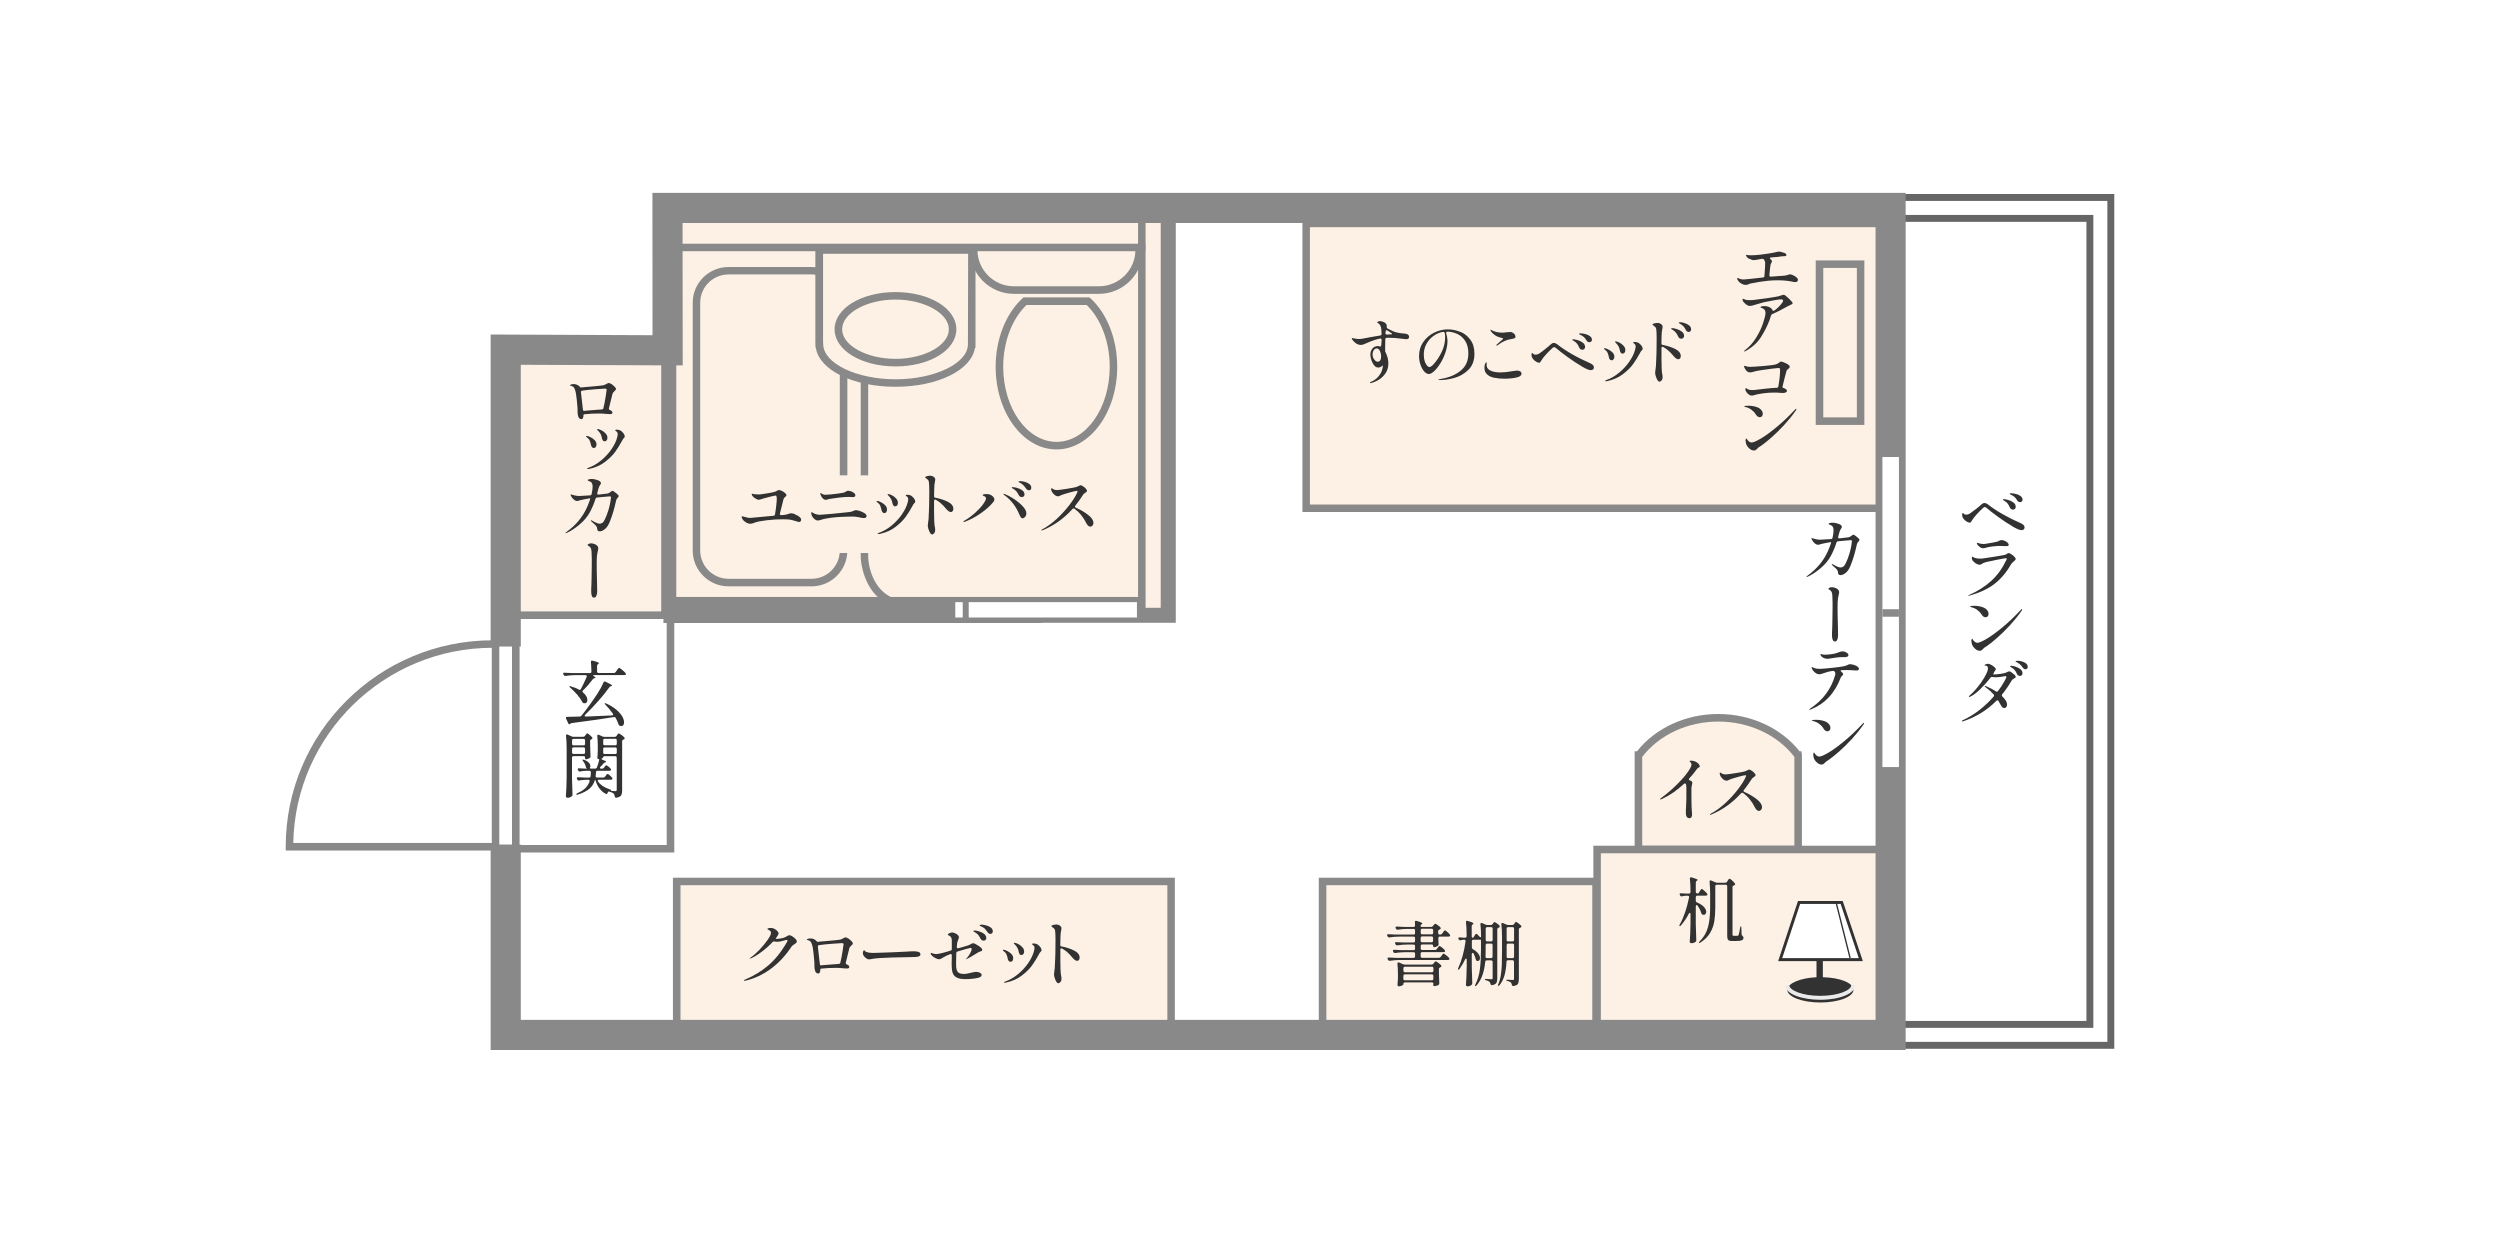 <?xml version="1.0" encoding="UTF-8"?>
<svg id="_レイヤー_2" data-name="レイヤー 2" xmlns="http://www.w3.org/2000/svg" viewBox="0 0 350 174">
  <defs>
    <style>
      .cls-1 {
        fill: #fff;
      }

      .cls-2 {
        fill: #fdf1e5;
      }

      .cls-3 {
        fill: #eaeaea;
      }

      .cls-4 {
        fill: #323232;
      }

      .cls-5 {
        fill: #666;
      }

      .cls-6 {
        fill: #f9f9f9;
      }

      .cls-7 {
        fill: #898989;
      }
    </style>
  </defs>
  <g id="_1" data-name="1">
    <g>
      <rect class="cls-1" width="350" height="174"/>
      <g>
        <g>
          <g>
            <g>
              <polyline class="cls-1" points="107.06 89.59 107.06 144.88 294.05 144.88 294.05 29.11 107.06 29.11 107.06 61.38"/>
              <polygon class="cls-5" points="296 146.83 105.11 146.83 105.11 89.59 109.01 89.59 109.01 142.93 292.1 142.93 292.1 31.06 109.01 31.06 109.01 61.38 105.11 61.38 105.11 27.16 296 27.16 296 146.83"/>
            </g>
            <polygon class="cls-1" points="295.03 145.86 106.08 145.86 106.08 89.59 108.04 89.59 108.04 143.9 293.07 143.9 293.07 30.09 108.04 30.09 108.04 61.38 106.08 61.38 106.08 28.13 295.03 28.13 295.03 145.86"/>
          </g>
          <g>
            <path class="cls-1" d="M70.8,118.23v26.66h193.88V29.11H93.45l.02,19.94-22.66-.1v41.56l-1.82-.34c-15.71,0-28.45,12.7-28.45,28.38h28.45l1.82-.32Z"/>
            <g>
              <rect class="cls-2" x="185.16" y="123.41" width="38.28" height="21.48"/>
              <path class="cls-7" d="M223.97,145.42h-39.34v-22.54h39.34v22.54ZM185.69,144.36h37.23v-20.43h-37.23v20.43Z"/>
            </g>
            <rect class="cls-2" x="182.86" y="31.28" width="82.07" height="39.87"/>
            <rect class="cls-6" x="254.73" y="36.98" width="5.75" height="21.98"/>
            <path class="cls-6" d="M229.44,105.71c2.38-3.14,6.48-5.22,11.12-5.22s8.75,2.07,11.12,5.22h.06v13.22h-22.35v-13.22h.06Z"/>
            <rect class="cls-6" x="223.59" y="118.93" width="40.87" height="26.12"/>
            <rect class="cls-2" x="93.45" y="29.11" width="70.11" height="57.03"/>
            <rect class="cls-2" x="70.8" y="49.59" width="23.07" height="36.54"/>
            <path class="cls-7" d="M113.61,82.09h-11.61c-2.77,0-5.02-2.25-5.02-5.01v-34.7c0-2.76,2.25-5,5.02-5h11.61c2.77,0,5.02,2.25,5.02,5v34.7c0,2.76-2.25,5.01-5.02,5.01ZM102,38.42c-2.19,0-3.97,1.77-3.97,3.95v34.7c0,2.18,1.78,3.96,3.97,3.96h11.61c2.19,0,3.96-1.78,3.96-3.96v-34.7c0-2.18-1.78-3.95-3.96-3.95h-11.61Z"/>
            <rect class="cls-7" x="92.88" y="85.11" width="52.94" height="2.11"/>
            <polygon class="cls-7" points="159.86 85.68 92.57 85.68 92.57 38.49 94.68 38.49 94.68 83.57 159.86 83.57 159.86 85.68"/>
            <polygon class="cls-7" points="164.61 87.19 144.61 87.19 144.61 85.09 162.5 85.09 162.5 29.49 164.61 29.49 164.61 87.19"/>
            <g>
              <path class="cls-2" d="M136.03,48.17v.03c0,3-4.77,5.42-10.65,5.42s-10.66-2.42-10.66-5.42v-.03h-.03v-13.16h21.36v13.16h-.03Z"/>
              <path class="cls-7" d="M125.37,54.15c-5.96,0-10.69-2.36-11.15-5.46h-.04l-.03-.53v-13.69h22.42v14.22h-.07c-.48,3.11-5.2,5.46-11.14,5.46ZM115.22,47.64l.03.53c0,2.69,4.64,4.93,10.13,4.93s10.13-2.24,10.13-4.9l.03-12.67h-20.31v12.11Z"/>
            </g>
            <path class="cls-7" d="M125.37,51.3c-4.78,0-8.53-2.28-8.53-5.2s3.75-5.21,8.53-5.21,8.52,2.29,8.52,5.21-3.74,5.2-8.52,5.2ZM125.37,41.94c-4.05,0-7.47,1.9-7.47,4.16s3.42,4.14,7.47,4.14,7.47-1.9,7.47-4.14-3.42-4.16-7.47-4.16Z"/>
            <path class="cls-7" d="M153.85,41.14h-11.89c-3.4,0-6.17-2.76-6.17-6.16h1.05c0,2.81,2.29,5.1,5.11,5.1h11.89c2.82,0,5.12-2.29,5.12-5.1h1.05c0,3.39-2.77,6.16-6.17,6.16Z"/>
            <path class="cls-7" d="M147.91,62.92c-4.7,0-8.52-5.19-8.52-11.56,0-3.84,1.4-7.42,3.74-9.58l.15-.14h9.26l.15.14c2.33,2.15,3.72,5.73,3.72,9.58,0,6.37-3.81,11.56-8.5,11.56ZM143.7,42.7c-2.04,1.98-3.25,5.2-3.25,8.66,0,5.79,3.35,10.5,7.47,10.5s7.44-4.71,7.44-10.5c0-3.47-1.2-6.69-3.23-8.66h-8.43Z"/>
            <path class="cls-7" d="M127.86,85.35c-7.17,0-7.36-7.27-7.36-7.34v-24.7h1.05v24.69c0,.25.18,6.29,6.31,6.29v1.05Z"/>
            <rect class="cls-1" x="135.62" y="84.3" width="23.55" height="2.15"/>
            <rect class="cls-1" x="133.74" y="84.3" width="1.04" height="2.15"/>
            <rect class="cls-7" x="159.33" y="30.96" width="1.05" height="54.23"/>
            <rect class="cls-2" x="101.6" y="66.55" width="53.48" height="10.87"/>
            <g>
              <path class="cls-2" d="M229.44,105.71c2.38-3.14,6.48-5.22,11.12-5.22s8.75,2.07,11.12,5.22h.06v13.22h-22.35v-13.22h.06Z"/>
              <path class="cls-7" d="M252.26,119.46h-23.41v-14.28h.33c2.59-3.27,6.82-5.22,11.38-5.22s8.79,1.95,11.38,5.22h.27l.06.53v13.75ZM229.91,118.4h21.3v-12.44c-2.38-3.09-6.35-4.94-10.65-4.94s-8.27,1.85-10.65,4.94v12.44Z"/>
            </g>
            <g>
              <rect class="cls-2" x="223.59" y="118.93" width="40.87" height="26.12"/>
              <path class="cls-7" d="M264.99,145.57h-41.92v-27.17h41.92v27.17ZM224.12,144.52h39.82v-25.06h-39.82v25.06Z"/>
            </g>
            <path class="cls-7" d="M265.46,71.68h-83.12V30.75h83.12v40.93ZM183.39,70.63h81.01V31.81h-81.01v38.82Z"/>
            <g>
              <rect class="cls-2" x="94.74" y="123.41" width="69.21" height="21.48"/>
              <path class="cls-7" d="M164.48,145.42h-70.27v-22.54h70.27v22.54ZM95.27,144.36h68.16v-20.43h-68.16v20.43Z"/>
            </g>
            <g>
              <g>
                <g>
                  <polygon class="cls-1" points="260.52 134.35 257.84 126.34 251.88 126.34 249.23 134.35 260.52 134.35"/>
                  <path class="cls-4" d="M260.8,134.56h-11.86l2.78-8.42h6.26l.05.14,2.77,8.28ZM249.52,134.14h10.71l-2.54-7.59h-5.67l-2.51,7.59Z"/>
                </g>
                <path class="cls-4" d="M255.2,136.81v-2.48h-.89v2.48c-2.29.11-4.08.86-4.08,1.77,0,.98,2.08,1.77,4.62,1.77s4.63-.79,4.63-1.77-1.88-1.71-4.27-1.77Z"/>
                <path class="cls-3" d="M254.84,139.97c-2.37,0-4.9-.72-4.9-2.06h.55c0,.71,1.78,1.51,4.34,1.51s4.35-.79,4.35-1.51h.55c0,1.17-2.11,2.06-4.91,2.06Z"/>
              </g>
              <polygon class="cls-4" points="258.92 134.15 256.98 126.44 257.17 126.4 259.11 134.11 258.92 134.15"/>
            </g>
            <polygon class="cls-7" points="266.79 147 68.69 147 68.69 118.23 72.91 118.23 72.91 142.78 262.58 142.78 262.58 31.22 95.56 31.22 95.58 51.16 72.91 51.07 72.91 90.51 68.69 90.51 68.69 46.83 91.35 46.93 91.34 27 266.79 27 266.79 147"/>
            <g>
              <rect class="cls-1" x="263.54" y="63.98" width="2.31" height="43.41"/>
              <rect class="cls-7" x="263.54" y="85.29" width="2.31" height="1.05"/>
            </g>
            <path class="cls-7" d="M72.74,123.21h-3.89v-34.51h3.89v34.51ZM69.9,122.16h1.78v-32.4h-1.78v32.4Z"/>
            <path class="cls-7" d="M68.98,119.07h-28.98v-.53c0-15.94,13-28.9,28.98-28.9v1.05c-15.22,0-27.64,12.21-27.92,27.32h27.92v1.05Z"/>
            <path class="cls-7" d="M94.4,86.66h-24.12v-37.6h24.12v37.6ZM71.33,85.6h22.01v-35.49h-22.01v35.49Z"/>
            <rect class="cls-7" x="94.37" y="34.12" width="65.98" height="1.05"/>
            <polygon class="cls-7" points="94.4 119.35 70.8 119.35 70.8 118.3 93.34 118.3 93.34 86.17 94.4 86.17 94.4 119.35"/>
            <g>
              <rect class="cls-2" x="254.73" y="36.98" width="5.75" height="21.98"/>
              <path class="cls-7" d="M261.01,59.49h-6.81v-23.03h6.81v23.03ZM255.26,58.43h4.7v-20.92h-4.7v20.92Z"/>
            </g>
          </g>
        </g>
        <g>
          <path class="cls-4" d="M281.7,73.66c-.63-.37-1.29-.81-1.98-1.31-.69-.5-1.23-.92-1.61-1.25-.09-.07-.17-.11-.24-.11-.06,0-.13.03-.21.09-.76.71-1.27,1.28-1.53,1.7-.03.04-.07.11-.13.2-.06.1-.1.15-.14.17-.03.02-.07.02-.11.02-.09,0-.21-.04-.36-.12-.15-.08-.3-.2-.43-.34-.13-.15-.22-.31-.25-.49v-.13c-.01-.08,0-.15.02-.2.02-.05.04-.08.07-.08.02,0,.05.02.08.06.04.04.08.08.12.11.07.05.15.07.26.07.2,0,.39-.06.57-.19.17-.11.44-.31.81-.6.37-.29.63-.51.79-.67.13-.11.26-.17.39-.17.15,0,.31.06.48.19.59.47,1.29.93,2.09,1.38.8.46,1.62.87,2.46,1.23.39.17.59.37.59.6,0,.13-.04.23-.12.3-.08.07-.19.1-.33.1-.23,0-.66-.18-1.29-.55ZM281.57,71.27c-.08-.05-.15-.12-.19-.22-.09-.21-.19-.38-.29-.53-.11-.14-.25-.27-.44-.38-.03-.02-.07-.04-.11-.07-.04-.02-.08-.04-.1-.06-.02-.02-.03-.04-.03-.06,0-.05.05-.07.15-.07.12,0,.31.04.58.11.26.07.51.19.73.35.22.16.33.37.33.62,0,.13-.04.22-.12.29-.08.07-.17.1-.27.1-.08,0-.16-.03-.25-.08ZM282.42,70.08c-.11-.19-.22-.34-.33-.45-.11-.11-.25-.21-.42-.3-.05-.02-.1-.04-.16-.07s-.1-.05-.12-.07c-.02-.02-.04-.04-.04-.06,0-.05.08-.07.24-.07s.37.03.62.09.47.15.66.29c.19.14.29.31.29.52,0,.11-.04.2-.11.25-.07.06-.15.09-.24.09-.17,0-.31-.08-.4-.23Z"/>
          <path class="cls-4" d="M275.56,83.38s.03-.04.08-.07c1.23-.54,2.27-1.2,3.12-1.97.85-.77,1.56-1.75,2.13-2.94.04-.11.06-.16.06-.17,0-.05-.04-.08-.12-.08-.09,0-.49.07-1.21.21-.72.14-1.24.25-1.56.33-.16.04-.28.08-.36.12-.08.04-.14.08-.19.11-.05.03-.08.06-.1.07-.08.05-.17.07-.27.07-.16,0-.33-.06-.51-.17-.18-.11-.34-.25-.47-.42-.07-.09-.1-.2-.1-.34,0-.05,0-.1.02-.13.01-.04.03-.06.06-.06.01,0,.04.01.08.04.04.03.09.05.12.07.09.04.21.08.36.11.15.03.33.05.53.05.07,0,.18,0,.34-.02.19-.02.72-.1,1.59-.24.87-.14,1.37-.23,1.51-.26.07-.02.18-.07.31-.16.02-.01.05-.03.1-.06.05-.03.09-.04.12-.04.09,0,.22.05.38.16.16.1.31.22.43.35.13.13.19.23.19.32,0,.05-.02.09-.06.14-.04.05-.1.11-.19.18-.19.15-.33.3-.42.45-.63,1.11-1.4,2.02-2.31,2.72-.9.7-2.09,1.25-3.56,1.66h-.07s-.05,0-.05-.03ZM277.2,76.61c-.2-.15-.34-.3-.41-.45-.02-.04-.03-.08-.03-.11,0-.01,0-.03.02-.04.01-.01.03-.02.04-.02.03,0,.07.01.13.03.06.02.12.04.17.06.19.05.37.08.54.08.13,0,.27-.01.4-.04.71-.11,1.23-.2,1.55-.29.11-.03.2-.07.26-.12.06-.03.11-.06.16-.07.05-.02.11-.03.19-.03.15,0,.3.04.46.11.16.07.29.16.39.26.1.1.15.2.15.29,0,.07-.03.12-.08.15-.06.03-.17.04-.33.04-.11,0-.21,0-.29-.01-.23-.01-.42-.02-.59-.02-.28,0-.62.03-1.02.08-.4.05-.69.11-.86.17-.18.05-.33.08-.44.08-.13,0-.27-.05-.4-.15Z"/>
          <path class="cls-4" d="M277.42,86.03c-.16-.25-.37-.47-.63-.66-.26-.18-.53-.3-.81-.37-.11-.03-.17-.06-.17-.09,0-.03.06-.06.19-.08.13-.02.26-.02.39-.02.29,0,.58.03.87.1.3.07.54.17.74.32.13.1.23.21.3.34.07.13.1.25.1.37,0,.13-.04.25-.11.34-.07.09-.18.14-.31.14-.21,0-.4-.13-.57-.4ZM275.99,89.77c0-.1.01-.19.04-.25.02-.07.04-.11.06-.11.03,0,.06.04.1.12.04.08.1.15.17.22.15.16.31.24.48.24.24,0,.67-.19,1.3-.56.63-.37,1.36-.91,2.21-1.61.85-.7,1.7-1.51,2.57-2.44.06-.07.11-.11.15-.11.03,0,.04.01.04.04,0,.05-.03.12-.09.21-.47.68-1.02,1.35-1.62,2.01-.61.66-1.2,1.24-1.78,1.75-.57.51-1.05.89-1.43,1.15l-.18.12c-.09.05-.15.09-.21.13-.05.04-.12.11-.2.2-.13.15-.27.23-.44.23-.23,0-.46-.1-.68-.32-.23-.21-.37-.44-.43-.68-.03-.15-.05-.26-.05-.34Z"/>
          <path class="cls-4" d="M281.62,94.14c.15.1.29.21.41.32.12.12.17.21.17.28s-.02.12-.05.14c-.03.03-.09.06-.16.1-.09.05-.16.09-.21.13-.06.04-.11.11-.17.2-.39.67-.83,1.31-1.31,1.9-.03.04-.05.09-.05.14s.03.11.08.16c.44.42.66.79.66,1.1,0,.16-.04.29-.11.38-.08.1-.18.14-.3.14-.09,0-.17-.04-.25-.11-.08-.08-.15-.17-.21-.29-.13-.25-.24-.44-.33-.58-.04-.07-.09-.11-.15-.11-.05,0-.1.03-.15.08-1.29,1.29-2.81,2.23-4.58,2.84-.09.03-.16.04-.19.04-.05,0-.08-.02-.08-.05,0-.03.07-.08.21-.15.85-.4,1.63-.89,2.35-1.46.72-.57,1.35-1.18,1.91-1.83.04-.05.06-.1.06-.15,0-.05-.02-.1-.07-.15-.25-.29-.58-.59-1.01-.92l-.17-.14s-.06-.06-.06-.09.02-.04.05-.04c.01,0,.05,0,.11.03.53.22.99.47,1.4.74.05.03.09.05.13.05.07,0,.12-.03.17-.1.35-.46.63-.88.84-1.26.22-.38.33-.61.33-.7,0-.04-.01-.07-.03-.09-.02-.02-.05-.03-.1-.03l-.22.03c-.43.09-.8.13-1.11.13-.18,0-.34-.01-.48-.04-.02,0-.05-.01-.09-.01-.07,0-.13.03-.19.1-.41.54-.88,1.07-1.41,1.59-.53.52-1,.87-1.4,1.06-.05.03-.1.05-.15.05s-.07-.02-.07-.05.04-.09.13-.17c.31-.26.66-.62,1.04-1.08.38-.46.71-.92.98-1.39.28-.47.45-.84.5-1.12.01-.09.02-.16.02-.2,0-.25-.11-.37-.32-.37-.02,0-.04,0-.06,0-.02,0-.05,0-.07-.02-.02,0-.03-.02-.03-.03,0-.05.06-.1.17-.14.11-.04.22-.07.31-.07.12,0,.27.05.44.14.17.09.33.2.46.32.13.12.2.22.2.3,0,.05-.02.1-.08.17-.05.06-.09.12-.11.16l-.08.16c-.04.07-.07.13-.08.18-.01.04,0,.06.01.06h.06c.23,0,.52-.02.87-.07.35-.05.6-.1.75-.15.13-.05.22-.09.29-.13.09-.05.16-.08.23-.08.09,0,.21.05.36.14ZM282.19,93.34c.25.08.47.2.67.35.2.16.29.35.29.57,0,.13-.04.22-.11.28-.07.06-.16.09-.26.09-.07,0-.15-.02-.23-.07-.08-.05-.14-.12-.18-.21-.09-.2-.18-.37-.29-.51-.11-.14-.25-.26-.43-.37-.01,0-.06-.03-.13-.08-.07-.05-.11-.08-.11-.11,0-.05.06-.07.19-.07.14,0,.33.04.58.12ZM283.08,92.6c.22.06.4.15.56.28.16.13.24.29.24.48,0,.11-.03.2-.1.26-.07.06-.14.08-.22.08-.13,0-.26-.08-.37-.23-.11-.16-.22-.29-.32-.39-.1-.1-.24-.2-.41-.31-.05-.03-.11-.06-.18-.09-.07-.04-.11-.07-.11-.09s.04-.05.11-.06c.07-.01.14-.02.21-.02.17,0,.37.03.58.09Z"/>
        </g>
        <g>
          <path class="cls-4" d="M197.11,46.86c.11.06.16.16.16.31,0,.21-.14.32-.42.32-.1,0-.28-.02-.53-.06-.71-.09-1.28-.14-1.7-.14-.21,0-.37,0-.47,0-.13,0-.2.08-.21.22-.01.52-.02.91-.02,1.17v.43c0,.09.03.18.08.26.11.23.2.47.27.73.07.26.1.52.1.77,0,.53-.13.99-.39,1.38-.26.38-.57.68-.94.91s-.73.37-1.08.46c-.05.01-.08.02-.1.02-.05,0-.07-.02-.07-.05,0-.05.03-.08.1-.11.45-.19.8-.44,1.05-.73.25-.29.43-.58.52-.86.09-.28.14-.52.15-.73,0-.01-.02,0-.06.03s-.09.07-.14.11c-.07.05-.15.1-.23.12s-.15.04-.21.04c-.19,0-.35-.07-.5-.21-.14-.14-.26-.32-.35-.52-.08-.17-.15-.36-.19-.55-.05-.19-.08-.37-.08-.54,0-.33.1-.61.29-.84.19-.23.44-.35.75-.35.09,0,.17.01.24.04.05.01.09.02.1.02.09,0,.13-.05.14-.15.03-.33.05-.58.06-.76,0-.07-.02-.13-.06-.17-.04-.04-.1-.05-.17-.03-.55.11-1.19.33-1.93.66-.29.15-.55.23-.78.23-.19,0-.37-.05-.56-.16-.15-.09-.3-.22-.45-.38-.15-.17-.23-.29-.23-.37,0-.03.02-.05.07-.05.04,0,.14.02.3.06.27.05.47.07.61.07.26,0,.5-.03.71-.08.42-.09,1.18-.23,2.29-.41.13-.02.19-.09.19-.21,0-.13-.01-.36-.04-.68-.01-.17-.05-.33-.12-.47-.07-.14-.15-.24-.23-.3-.05-.03-.09-.07-.15-.1-.05-.03-.07-.06-.07-.08,0-.05.05-.09.14-.12.09-.03.18-.05.26-.05.13,0,.26.03.39.08.37.13.55.33.55.58,0,.04,0,.07-.01.1,0,.02,0,.05,0,.08,0,.07.04.14.12.19.3.16.56.29.78.39.22.1.43.16.64.19.22.06.48.1.77.11l.25.03c.19.03.33.07.44.13ZM193.22,50.46c.09-.13.14-.31.14-.56s-.05-.49-.16-.74c-.11-.25-.26-.38-.46-.38-.17,0-.31.09-.42.26-.11.17-.16.38-.16.62,0,.23.07.45.23.66.15.21.31.32.49.32.15,0,.27-.06.35-.19ZM194.71,46.81c.06,0,.11-.01.14-.02.03-.01.04-.03.04-.05,0-.03-.02-.05-.06-.08-.04-.03-.07-.05-.09-.06-.08-.05-.24-.15-.48-.32-.05-.03-.09-.04-.13-.04-.09,0-.13.05-.14.16-.01.12-.02.21-.02.26,0,.14.1.2.3.18.07-.01.12-.02.17-.02s.09,0,.12,0c.03,0,.08,0,.14,0Z"/>
          <path class="cls-4" d="M204.43,46.44c.57.23,1.04.61,1.42,1.12.38.51.57,1.17.57,1.96,0,.97-.29,1.73-.87,2.28-.58.55-1.24.92-1.98,1.12s-1.4.29-2,.29c-.05,0-.09,0-.13-.01-.04,0-.06-.02-.06-.03,0-.03.04-.05.13-.08.09-.02.17-.04.26-.05,1.12-.19,2.03-.57,2.74-1.16.71-.58,1.06-1.38,1.06-2.4,0-.74-.16-1.34-.47-1.79-.31-.46-.7-.78-1.15-.97-.45-.19-.9-.29-1.35-.29-.12.07-.17.15-.14.24.06.17.11.36.14.56.03.2.05.38.05.55,0,.25-.03.54-.09.84-.06.31-.15.62-.27.93-.21.57-.46,1.06-.75,1.49-.28.43-.56.75-.82.98-.27.23-.48.34-.65.34-.25,0-.48-.12-.69-.37-.22-.25-.39-.57-.52-.96-.13-.39-.19-.79-.19-1.2,0-.73.19-1.38.59-1.95.39-.57.9-1,1.52-1.31.62-.31,1.27-.46,1.94-.46.57,0,1.14.12,1.71.35ZM202.26,46.62c-.03-.13-.11-.18-.25-.16-.49.09-.94.29-1.35.59-.41.3-.73.67-.97,1.12-.24.45-.36.94-.36,1.48,0,.38.05.7.14.96.1.26.21.46.33.59s.22.19.29.19c.16,0,.35-.12.58-.36.22-.24.44-.52.65-.84.36-.56.62-1.08.77-1.55.15-.47.23-.95.23-1.44,0-.21-.02-.4-.06-.57Z"/>
          <path class="cls-4" d="M209.23,52.9c-.42-.09-.75-.23-.98-.44-.29-.23-.43-.55-.43-.96,0-.18.02-.34.06-.48.07-.19.14-.29.19-.29.05,0,.07.05.07.15,0,.04,0,.08-.01.12,0,.04,0,.08,0,.12,0,.39.25.68.74.85.33.11.74.17,1.21.17s1.03-.06,1.67-.18c.36-.05.57-.08.63-.08.19,0,.35.04.46.12.12.08.17.19.17.32,0,.21-.18.38-.54.49-.2.06-.47.11-.8.15-.33.04-.68.06-1.05.06-.5,0-.96-.04-1.39-.13ZM209.48,48.35s.02-.07.06-.11c.03-.03.17-.16.44-.39.31-.25.46-.4.46-.44,0-.05-.15-.1-.45-.17-.26-.06-.5-.17-.71-.32-.21-.16-.38-.31-.49-.46-.08-.1-.12-.19-.12-.26,0-.03,0-.05.02-.05l.05.02c.07.04.15.09.26.14.15.07.34.13.59.19.25.05.48.07.71.07.17,0,.37-.02.6-.05.24-.03.41-.04.51-.04.11,0,.19.01.25.04.13.04.24.12.35.24.11.12.16.24.16.37,0,.11-.04.18-.12.22-.08.04-.25.08-.48.12-.63.08-1.25.36-1.88.85-.07.05-.12.07-.15.07s-.05-.01-.05-.04Z"/>
          <path class="cls-4" d="M221.41,51.27c-.63-.37-1.29-.81-1.98-1.31-.69-.5-1.23-.92-1.61-1.25-.09-.07-.17-.11-.24-.11-.06,0-.13.03-.21.09-.76.71-1.27,1.28-1.53,1.7-.03.04-.07.11-.13.2-.06.1-.11.15-.14.17-.03.02-.07.02-.11.02-.09,0-.21-.04-.36-.12-.15-.08-.3-.2-.43-.35-.13-.15-.22-.31-.25-.49v-.13c-.01-.08,0-.15.02-.2.02-.05.04-.08.07-.08.02,0,.05.02.08.06.04.04.08.08.12.11.07.05.15.07.26.07.2,0,.39-.06.57-.19.17-.11.44-.31.81-.61.37-.29.63-.51.79-.67.13-.11.26-.17.39-.17.15,0,.31.06.48.19.59.47,1.29.93,2.09,1.39.8.46,1.62.86,2.46,1.23.39.17.59.37.59.6,0,.13-.04.23-.12.3-.08.07-.19.1-.34.1-.23,0-.66-.18-1.29-.55ZM221.28,48.88c-.08-.05-.15-.12-.19-.22-.09-.21-.18-.38-.29-.53-.11-.14-.25-.27-.44-.38-.03-.02-.07-.04-.11-.06-.04-.02-.08-.04-.1-.06s-.03-.04-.03-.06c0-.05.05-.07.15-.07.12,0,.31.04.58.11.26.07.51.19.73.35.22.16.33.37.33.62,0,.13-.04.22-.12.29-.08.07-.17.1-.27.1-.08,0-.16-.03-.25-.08ZM222.13,47.69c-.11-.19-.22-.34-.33-.45-.11-.11-.25-.21-.42-.3-.05-.02-.1-.04-.16-.07-.06-.03-.1-.05-.12-.07-.02-.02-.04-.04-.04-.06,0-.05.08-.07.24-.07s.37.03.62.09c.25.06.47.15.66.29.19.14.29.31.29.52,0,.11-.04.2-.11.25-.07.06-.15.09-.24.09-.17,0-.31-.08-.4-.23Z"/>
          <path class="cls-4" d="M225.24,49.97c-.05-.23-.11-.42-.18-.58-.07-.16-.21-.32-.4-.45-.07-.05-.1-.09-.1-.12,0-.05.03-.07.1-.07.1,0,.26.05.48.16.22.1.42.25.6.42s.27.38.27.61c0,.13-.03.24-.1.34-.06.1-.15.16-.27.16-.21,0-.34-.15-.41-.46ZM224.74,53.36s-.03-.03-.03-.04c0-.03.06-.07.19-.12.61-.21,1.2-.55,1.77-1.02.57-.47,1.06-1,1.46-1.59.4-.59.66-1.14.79-1.66.05-.2.07-.34.07-.43,0-.15-.05-.27-.16-.36-.03-.02-.06-.05-.11-.08-.05-.03-.07-.06-.07-.09,0-.07.06-.1.17-.1.15,0,.3.02.43.07.16.05.32.17.48.36.16.18.24.36.24.53,0,.05,0,.09-.03.12-.02.03-.06.07-.11.12-.05.05-.09.09-.11.13-.04.06-.09.15-.15.27-.27.51-.58,1-.92,1.48-.34.48-.82.95-1.43,1.42-.61.47-1.34.8-2.19.98-.07.02-.13.03-.2.03-.03,0-.06,0-.08-.02ZM226.92,49.39c-.07-.08-.11-.19-.14-.34-.04-.21-.1-.4-.19-.56-.08-.16-.22-.33-.39-.51-.07-.05-.1-.1-.1-.13,0-.04.03-.06.09-.06.13,0,.3.06.52.17.22.11.42.26.59.45s.25.39.25.6c0,.15-.04.27-.11.36-.07.09-.17.14-.29.14-.09,0-.17-.04-.24-.12Z"/>
          <path class="cls-4" d="M232.8,48.29c.67.13,1.26.33,1.76.58.5.26.75.58.75.98,0,.13-.03.23-.1.32-.07.09-.15.13-.25.13-.2,0-.44-.18-.73-.53-.42-.52-.88-.92-1.37-1.19-.04-.02-.07-.03-.1-.03-.05,0-.08.02-.11.05-.03.03-.04.08-.04.14v1.5c.01,1.05.03,1.67.06,1.86.07.35.1.59.1.72,0,.18-.05.33-.15.44-.1.11-.19.17-.29.17-.11,0-.21-.08-.3-.24-.09-.16-.17-.34-.23-.55-.06-.21-.08-.36-.08-.45,0-.07.01-.17.03-.29.04-.26.07-.48.08-.65.02-.25.04-.69.06-1.34,0-.13,0-.34.02-.62.01-.43.02-1.05.02-1.87,0-.65-.02-1.08-.05-1.29-.02-.15-.06-.27-.13-.34-.07-.07-.16-.15-.29-.24-.03-.02-.06-.04-.08-.05-.02-.01-.03-.03-.03-.05,0-.08.08-.14.26-.18.17-.04.32-.06.44-.06.23,0,.43.08.6.25.08.08.12.18.12.29,0,.06-.01.14-.04.25-.07.29-.11.65-.11,1.06l-.02,1.01c0,.13.06.2.19.22ZM234.73,46.06c.26.08.5.2.72.36.22.16.32.37.32.61,0,.13-.04.22-.12.29-.08.06-.17.1-.28.1-.08,0-.16-.02-.24-.07-.08-.05-.14-.12-.18-.22-.09-.21-.19-.38-.3-.53-.11-.15-.25-.28-.44-.39-.03-.01-.06-.04-.11-.07-.05-.03-.09-.05-.11-.07-.02-.02-.03-.04-.03-.06,0-.05.06-.07.17-.07.13,0,.33.04.59.12ZM235.83,45.23c.25.07.47.18.65.33.19.15.28.33.28.54,0,.13-.04.22-.11.28-.07.06-.15.09-.24.09-.17,0-.3-.09-.39-.27-.11-.21-.21-.38-.31-.48-.09-.11-.22-.22-.39-.32-.05-.03-.1-.06-.15-.09-.04-.02-.08-.05-.1-.07-.03-.02-.04-.04-.04-.06,0-.05.06-.07.17-.07.17,0,.38.04.62.11Z"/>
        </g>
        <g>
          <path class="cls-4" d="M201.92,130.68l.1-.15s.05-.07.09-.12c.04-.06.07-.1.1-.12.03-.03.05-.04.08-.04.05,0,.16.07.33.22s.29.27.36.38c.03.05.05.08.05.11,0,.04-.02.08-.05.11-.05.03-.11.05-.18.05h-1.22c-.07,0-.12.02-.15.05-.04.04-.06.09-.06.16v.21l.03.63v.06c0,.08-.03.14-.09.18-.07.05-.15.1-.27.14-.11.04-.21.06-.29.06-.07,0-.11-.07-.11-.2,0-.06-.02-.11-.06-.14-.04-.03-.09-.05-.15-.05h-1.32c-.07,0-.12.02-.15.06s-.06.09-.06.16v.35c0,.07.02.12.06.16.04.04.09.05.15.05h1.79c.11,0,.19-.04.25-.13l.11-.15s.05-.07.09-.12c.04-.06.08-.1.1-.12.03-.03.05-.04.08-.04.05,0,.17.07.35.21.18.14.31.27.39.38.03.05.05.09.05.12s-.02.07-.05.1c-.05.03-.12.05-.19.05h-2.98c-.07,0-.12.02-.15.05-.04.04-.06.09-.06.16v.37c0,.07.02.12.06.15.04.04.09.06.15.06h2.35c.11,0,.19-.04.25-.13l.12-.16s.05-.07.09-.12c.04-.06.08-.1.1-.13.03-.03.06-.05.08-.05.05,0,.18.08.37.23.19.15.33.28.42.39.03.05.05.09.05.12,0,.04-.02.08-.06.11-.05.03-.11.05-.18.05h-6.78c-.41,0-.85.04-1.32.11h-.06c-.09,0-.16-.04-.2-.13l-.05-.09s-.03-.08-.03-.12.02-.07.05-.09c.03-.02.08-.03.14-.03.23.02.57.04,1.03.05h2.43c.07,0,.12-.02.16-.06s.05-.09.05-.15v-.37c0-.07-.02-.12-.05-.16-.04-.04-.09-.05-.16-.05h-1.24c-.41,0-.85.04-1.32.11h-.06c-.09,0-.16-.04-.2-.13l-.04-.08s-.03-.08-.03-.12.02-.07.05-.09c.03-.02.08-.03.14-.03.23.02.57.04,1.03.05h1.67c.07,0,.12-.02.16-.05.04-.04.05-.09.05-.16v-.35c0-.07-.02-.12-.05-.16-.04-.04-.09-.06-.16-.06h-.94c-.41,0-.85.04-1.32.11h-.06c-.09,0-.16-.04-.2-.13l-.04-.08s-.03-.08-.03-.12.02-.07.05-.1c.03-.02.08-.03.14-.02.23.02.57.04,1.03.05h1.37c.07,0,.12-.02.16-.06.04-.04.05-.09.05-.16v-.39c0-.07-.02-.12-.05-.16-.04-.04-.09-.05-.16-.05h-2.05c-.42,0-.86.04-1.32.11h-.05c-.09,0-.16-.04-.21-.13l-.04-.08c-.03-.07-.04-.11-.04-.12,0-.04.02-.07.05-.09.03-.02.08-.03.14-.03.23.02.57.04,1.03.05h2.49c.07,0,.12-.02.16-.05.04-.04.05-.09.05-.16v-.37c0-.07-.02-.12-.05-.16-.04-.04-.09-.05-.16-.05h-.88c-.41,0-.85.04-1.32.11h-.06c-.09,0-.16-.04-.2-.13l-.04-.07s-.03-.08-.03-.12.02-.07.05-.09.08-.03.14-.03c.23.02.57.04,1.03.05h1.31c.14,0,.21-.07.21-.21,0-.11,0-.26-.02-.45v-.02c0-.12.05-.18.15-.18l.09.02c.53.15.8.27.8.36,0,.03-.03.07-.08.1l-.03.02c-.09.06-.14.13-.14.22,0,.09.07.14.21.14h1.27c.11,0,.19-.04.26-.13l.07-.09s.06-.07.11-.13c.05-.06.1-.09.14-.09.05,0,.16.06.33.18.17.12.31.23.4.34.03.03.04.07.04.11,0,.05-.03.09-.08.13l-.1.05c-.06.03-.11.06-.14.09-.03.03-.04.08-.04.14v.26c0,.07.02.12.06.16.04.04.09.05.15.05h.09c.11,0,.19-.04.25-.13ZM196.53,137.59s-.06.09-.06.16v.08s-.07.1-.21.16c-.14.06-.28.1-.43.1-.05,0-.1-.02-.13-.06-.03-.04-.05-.09-.05-.14.03-.25.05-.56.06-.93v-.57c0-.56-.02-1.05-.07-1.46v-.04c0-.11.04-.16.13-.16.04,0,.07,0,.1.02l.55.24c.07.03.16.05.25.05h3.75c.11,0,.19-.04.26-.13l.07-.09s.06-.07.11-.14c.05-.06.1-.09.14-.09.05,0,.17.07.35.2.18.13.32.25.41.36.03.03.05.07.05.1,0,.05-.03.1-.09.13l-.1.05c-.06.03-.11.06-.13.09-.03.03-.04.08-.04.14v.61c.02.59.04,1.05.05,1.37v.05c0,.09-.04.16-.11.2-.08.05-.18.09-.29.12-.11.03-.21.05-.29.05-.06,0-.11-.02-.14-.07-.01-.02-.02-.05-.02-.09,0-.03,0-.07.02-.11,0-.03,0-.05.01-.07,0-.05-.02-.1-.06-.13-.04-.03-.09-.05-.15-.05h-3.78c-.07,0-.12.02-.15.05ZM200.62,136.06s.06-.09.06-.15v-.36c0-.07-.02-.12-.06-.16s-.09-.05-.15-.05h-3.78c-.07,0-.12.02-.15.05-.04.04-.06.09-.06.16v.36c0,.07.02.12.06.15.04.04.09.06.15.06h3.78c.07,0,.12-.02.15-.06ZM196.53,136.46s-.06.09-.06.15v.42c0,.07.02.12.06.16.04.04.09.05.15.05h3.78c.07,0,.12-.02.15-.05s.06-.09.06-.16v-.42c0-.07-.02-.12-.06-.15s-.09-.05-.15-.05h-3.78c-.07,0-.12.02-.15.05ZM200.58,130.07s-.09-.05-.15-.05h-1.32c-.07,0-.12.02-.15.05-.04.04-.06.09-.06.16v.37c0,.07.02.12.06.16.04.04.09.05.15.05h1.32c.07,0,.12-.02.15-.05.04-.04.06-.09.06-.16v-.37c0-.07-.02-.12-.06-.16ZM198.95,131.15s-.06.09-.06.16v.39c0,.07.02.12.06.16.04.04.09.06.15.06h1.32c.07,0,.12-.02.15-.06.04-.04.06-.09.06-.16v-.39c0-.07-.02-.12-.06-.16s-.09-.05-.15-.05h-1.32c-.07,0-.12.02-.15.05Z"/>
          <path class="cls-4" d="M206.26,131.27s.03-.05.09-.14l.18-.28c.04-.07.09-.11.16-.11.03,0,.08.02.14.07.04.04.08.08.12.13.04.05.09.09.14.14.07.07.13.12.18.13.05.01.08,0,.08-.05,0-.65-.03-1.24-.09-1.76v-.04c0-.1.04-.15.13-.15.04,0,.07,0,.1.02l.51.22c.07.03.16.05.25.05h.47c.11,0,.19-.05.25-.14l.05-.07s.05-.07.09-.12c.04-.06.08-.08.12-.08.05,0,.16.06.33.18.17.12.3.22.38.32.03.03.04.07.04.11,0,.05-.03.09-.08.13-.03.01-.06.03-.1.04-.12.05-.18.13-.18.24v6.87c0,.28-.04.49-.14.64-.09.14-.28.24-.57.3h-.06c-.09,0-.15-.05-.18-.18-.03-.13-.08-.22-.15-.29-.09-.09-.24-.16-.45-.21-.13-.03-.19-.08-.19-.13,0-.04.05-.06.16-.06l.48.03.26.02c.07,0,.12-.02.15-.04.03-.03.04-.08.04-.16v-2.23c0-.07-.02-.12-.06-.16s-.09-.06-.15-.06h-.61c-.13,0-.2.07-.22.2-.06.65-.18,1.26-.37,1.81-.18.55-.46,1.05-.82,1.48-.04.05-.08.08-.12.1-.04.02-.07.02-.09.01-.02-.02-.03-.04-.03-.07,0-.03.02-.08.05-.15.33-.65.54-1.37.64-2.17.1-.8.15-1.75.15-2.85v-1.06c0-.13-.02-.2-.07-.2-.01,0-.03,0-.06.01-.02,0-.05,0-.08,0h-.86c-.07,0-.12.02-.15.05-.04.04-.06.09-.06.16v.87c0,.11.05.19.15.25.34.19.59.4.75.62.16.22.24.42.24.61,0,.13-.03.23-.09.31-.06.08-.14.11-.23.11-.05,0-.09-.01-.14-.03-.07-.04-.12-.12-.14-.24-.04-.19-.13-.44-.28-.75-.04-.08-.09-.12-.14-.12-.03,0-.06.02-.09.05-.02.03-.04.08-.04.14v1.82c.01.72.04,1.46.07,2.21v.06c0,.07-.03.14-.08.19-.07.06-.15.11-.26.16-.1.04-.2.06-.29.06-.07,0-.13-.02-.19-.06-.05-.04-.07-.09-.07-.14.03-.39.05-.78.07-1.14.02-.37.03-.86.04-1.46v-.91c0-.12-.03-.18-.1-.18-.05,0-.09.04-.13.13-.18.4-.43.83-.75,1.28-.04.06-.08.1-.12.12s-.06.02-.09,0-.03-.05-.03-.08c0-.05.01-.1.04-.15.47-.99.81-2.23,1.02-3.72v-.04c0-.12-.07-.18-.2-.18h-.1c-.14.01-.26.04-.37.07-.04.01-.07.02-.09.02-.08,0-.14-.04-.19-.13l-.03-.05s-.03-.08-.03-.12c0-.09.07-.13.2-.12.13.01.31.03.55.04h.2c.07,0,.12-.02.15-.05s.06-.09.06-.16v-.16c0-.67-.03-1.26-.09-1.79v-.04c0-.11.05-.16.14-.16.01,0,.05,0,.1.02.54.15.81.27.81.36,0,.03-.03.07-.08.1l-.03.02c-.09.06-.14.14-.14.25v1.4c0,.14.03.21.09.21h.09ZM208.05,132.16s-.06.09-.06.16v.48c0,.49,0,.87-.02,1.12,0,.15.07.22.21.22h.57c.07,0,.12-.02.15-.06.04-.04.06-.09.06-.16v-1.61c0-.07-.02-.12-.06-.16-.04-.04-.09-.05-.15-.05h-.55c-.07,0-.12.02-.15.05ZM208.91,131.75s.06-.09.06-.16v-1.59c0-.07-.02-.12-.06-.15-.04-.04-.09-.05-.15-.05h-.55c-.07,0-.12.02-.15.05-.04.04-.06.09-.06.15v1.59c0,.07.02.12.06.16.04.04.09.05.15.05h.55c.07,0,.12-.02.15-.05ZM211.91,134.49s-.09-.06-.15-.06h-.63c-.13,0-.21.07-.22.21-.03.65-.11,1.25-.25,1.8-.14.55-.38,1.04-.71,1.47-.08.1-.14.14-.19.11-.03-.02-.04-.05-.04-.08,0-.05.01-.1.04-.15.17-.39.29-.83.36-1.31s.12-.95.13-1.41c.02-.46.03-1.07.03-1.8v-2.11c0-.65-.03-1.24-.09-1.76v-.04c0-.1.04-.15.13-.15.04,0,.07,0,.1.02l.51.22c.07.03.16.05.25.05h.54c.11,0,.19-.04.25-.13l.06-.09s.03-.05.06-.09c.03-.04.06-.07.08-.09.02-.02.05-.03.07-.03.05,0,.16.06.33.19.17.13.3.24.39.34.03.03.04.07.04.11,0,.05-.03.09-.08.13-.03.01-.06.03-.1.04-.12.05-.18.13-.18.24v6.97c0,.29-.05.51-.14.66-.09.14-.29.24-.59.29h-.06c-.09.01-.16-.05-.19-.18-.03-.14-.08-.24-.13-.3-.1-.1-.26-.17-.47-.22-.13-.03-.19-.07-.19-.12,0-.04.07-.06.22-.06.31.03.54.04.69.04.07,0,.11-.01.14-.04.03-.03.04-.08.04-.15v-2.35c0-.07-.02-.12-.06-.16ZM211.91,131.75s.06-.09.06-.16v-1.59c0-.07-.02-.12-.06-.15-.04-.04-.09-.05-.15-.05h-.62c-.07,0-.12.02-.16.05-.04.04-.05.09-.05.15v1.59c0,.07.02.12.05.16s.09.05.16.05h.62c.07,0,.12-.02.15-.05ZM210.98,132.16s-.05.09-.05.16v1.63c0,.06.02.11.05.14.04.03.09.05.15.05h.63c.07,0,.12-.02.15-.06.04-.04.06-.09.06-.16v-1.61c0-.07-.02-.12-.06-.16-.04-.04-.09-.05-.15-.05h-.62c-.07,0-.12.02-.16.05Z"/>
        </g>
        <g>
          <path class="cls-4" d="M110.92,131.09c.16.1.31.22.44.35.13.13.19.25.19.36,0,.09-.02.15-.08.2-.05.05-.13.11-.24.18-.1.06-.18.11-.25.17-.06.05-.12.11-.17.18-.84,1.28-1.82,2.32-2.93,3.13-1.11.81-2.29,1.35-3.53,1.64h-.11c-.06.01-.09,0-.09-.05,0-.03.05-.06.14-.1,1.2-.5,2.28-1.16,3.25-1.97.96-.81,1.85-1.92,2.65-3.32.04-.07.06-.13.06-.18,0-.06-.04-.09-.11-.09-.04,0-.09,0-.14.02-.27.08-.5.14-.69.18-.18.04-.36.06-.52.06-.13,0-.24-.01-.34-.04-.02,0-.05-.01-.1-.01-.07,0-.13.03-.19.09-.46.49-.98.96-1.57,1.39-.59.44-1.07.73-1.45.88-.08.03-.13.04-.14.04-.03,0-.04-.01-.04-.03s.01-.04.04-.06c.03-.02.06-.05.11-.07.37-.25.77-.61,1.22-1.08.45-.47.83-.93,1.14-1.38.31-.45.47-.77.47-.98,0-.19-.13-.34-.4-.44-.07-.03-.11-.06-.11-.09s.04-.07.11-.1c.1-.04.23-.06.38-.06.17,0,.34.04.51.13.17.09.3.2.41.32.11.12.16.23.16.32,0,.06-.03.15-.1.26-.01.02-.07.11-.17.26-.05.07-.09.13-.11.18-.02.05-.02.07,0,.07.25,0,.51-.03.78-.08.27-.05.48-.13.63-.22.04-.02.1-.05.17-.1.07-.05.14-.08.19-.09.05-.02.1-.03.15-.03.08,0,.2.05.37.15Z"/>
          <path class="cls-4" d="M118.76,131.38c.16.11.31.23.44.37.13.14.2.24.2.32,0,.05-.02.09-.05.14-.03.04-.09.1-.17.17-.05.05-.11.11-.16.17-.05.06-.09.12-.11.19,0,.02-.04.14-.09.37-.17.71-.3,1.26-.41,1.66,0,.01,0,.04,0,.07,0,.09.05.15.16.19.22.08.33.2.33.36,0,.13-.11.2-.34.2-.11,0-.27,0-.49-.03-.41-.04-.75-.06-1.02-.06-.71,0-1.38.03-2,.1-.13.01-.2.04-.2.07,0,.19-.02.34-.07.45-.05.11-.11.17-.2.17-.21,0-.35-.1-.44-.3-.08-.2-.12-.42-.12-.67v-.33c0-.24-.04-.71-.11-1.39-.07-.69-.15-1.15-.24-1.39-.05-.17-.12-.29-.19-.38-.08-.09-.19-.16-.33-.19-.03-.01-.07-.02-.1-.03-.03,0-.06-.02-.08-.03s-.02-.02-.02-.03c0-.03.02-.05.07-.07.08-.05.16-.07.24-.08.09-.01.16-.02.21-.02.16,0,.31.03.46.09.15.06.3.17.45.34l.03.05.54-.05c.11,0,.58-.05,1.39-.12.81-.07,1.27-.13,1.37-.16.05-.01.15-.06.29-.14.07-.04.14-.08.21-.11.07-.03.14-.05.2-.05.07,0,.18.06.35.16ZM115.02,135.14c.2-.01.35-.03.45-.04.25-.02.55-.04.89-.07.34-.03.7-.05,1.07-.08.13-.01.2-.08.22-.19.1-.41.2-.92.3-1.53.1-.61.15-.96.15-1.04,0-.06-.02-.1-.07-.12-.04-.02-.12-.03-.23-.03-.13,0-.57.03-1.33.09-.76.06-1.36.12-1.79.19-.12.02-.18.08-.18.19,0,.04,0,.11.02.2l.26,2.26c0,.14.08.2.23.19Z"/>
          <path class="cls-4" d="M121.5,134.28c-.06-.02-.13-.05-.21-.11-.12-.07-.23-.18-.34-.31-.1-.14-.15-.27-.15-.41,0-.08.02-.17.05-.27.04-.1.08-.15.12-.15.03,0,.06.03.1.08.09.11.18.17.29.19.23.07.52.11.87.11.29,0,.72-.02,1.28-.04.56-.02,1.04-.04,1.43-.05l2.08-.1c.34-.03.64-.04.89-.04.29,0,.52.03.69.09.17.06.26.17.26.35,0,.11-.05.19-.15.24-.1.06-.24.09-.42.11-.11.01-.31.02-.6.02-.31,0-.76.02-1.34.03s-1.07.02-1.46.03c-.49.01-1.02.04-1.59.07-.57.04-.95.08-1.16.12-.22.05-.37.07-.44.07-.09,0-.16,0-.23-.02Z"/>
          <path class="cls-4" d="M136.66,132.22c.22.11.41.23.59.38.18.14.26.27.26.4,0,.05-.02.09-.06.12-.04.03-.12.06-.23.1l-.19.07c-.07.03-.16.08-.29.17l-.23.14c-.47.29-.83.5-1.1.63-.09.05-.14.07-.15.07s-.02,0-.02-.02c0-.02.03-.06.1-.13.15-.16.31-.38.46-.65.16-.27.23-.48.23-.62,0-.11-.05-.17-.14-.17-.06,0-.27.05-.64.15-.37.1-.76.22-1.19.35-.11.04-.17.12-.18.24-.02.59-.03,1.07-.03,1.46,0,.35.02.63.07.82.04.19.14.34.3.46.16.11.4.16.74.16.15,0,.31-.02.46-.05.16-.03.36-.07.6-.13.31-.07.51-.11.61-.11.2,0,.38.04.55.12.16.08.25.19.25.32,0,.2-.2.34-.6.42-.17.04-.41.08-.72.11-.31.03-.62.05-.92.05-.55,0-.96-.07-1.24-.22-.28-.14-.47-.36-.57-.64-.1-.28-.15-.68-.15-1.18,0-.27,0-.7.02-1.29,0-.05-.01-.1-.04-.13-.03-.03-.06-.05-.11-.05-.01,0-.05,0-.1.02-.23.09-.41.16-.52.22-.15.07-.31.16-.46.25-.13.08-.24.14-.32.18-.08.04-.16.06-.23.06-.12,0-.27-.05-.46-.14-.19-.09-.36-.2-.5-.33-.14-.13-.22-.24-.22-.35,0-.05.02-.07.07-.07.02,0,.05,0,.11.03.05.02.09.03.11.04.17.06.34.09.49.09s.42-.05.81-.14c.39-.1.79-.21,1.19-.34.12-.03.18-.1.18-.2,0-.17,0-.42,0-.75,0-.28,0-.46,0-.53-.01-.14-.04-.25-.07-.33-.03-.08-.1-.16-.2-.23-.05-.04-.1-.07-.15-.09-.05-.02-.09-.04-.11-.05-.02-.01-.03-.03-.03-.06,0-.07.07-.13.22-.2.15-.07.28-.1.41-.1.11,0,.23.03.38.1.15.07.28.15.39.25.11.1.16.21.16.31,0,.07-.03.18-.09.31-.07.18-.12.33-.15.45l-.06.6v.02c0,.07.02.12.06.15.04.03.1.03.17.01l.47-.13c.6-.17.95-.28,1.05-.33.07-.03.12-.05.16-.08.04-.02.06-.04.08-.05.06-.03.12-.06.17-.08.05-.02.1-.03.15-.03.05,0,.19.05.4.16ZM137.05,130.39c.26.07.5.18.71.34.21.15.32.35.32.59,0,.13-.04.22-.11.28-.07.06-.16.09-.26.09-.08,0-.16-.02-.25-.07-.08-.05-.15-.12-.19-.21-.09-.2-.2-.37-.31-.51-.11-.14-.26-.26-.44-.36-.03-.02-.08-.05-.15-.09-.07-.04-.1-.07-.1-.11,0-.05.06-.07.18-.07.13,0,.33.03.59.11ZM137.99,129.53c.25.06.48.16.69.3.21.14.31.33.31.57,0,.11-.03.2-.11.26-.07.06-.15.09-.23.09-.15,0-.28-.09-.4-.26-.13-.19-.25-.34-.35-.45-.11-.11-.25-.21-.44-.3-.05-.03-.1-.05-.16-.07-.06-.02-.1-.04-.12-.06-.02-.02-.03-.04-.03-.07,0-.06.1-.09.29-.09.12,0,.3.03.55.09Z"/>
          <path class="cls-4" d="M141.08,134.18c-.05-.23-.11-.42-.18-.58-.07-.16-.21-.32-.4-.45-.07-.05-.1-.09-.1-.12,0-.05.03-.07.1-.07.1,0,.26.05.48.16.22.1.42.25.6.42.18.18.27.38.27.61,0,.13-.03.24-.1.35-.06.1-.15.15-.27.15-.21,0-.34-.15-.41-.46ZM140.58,137.57s-.03-.03-.03-.04c0-.03.06-.07.19-.12.61-.21,1.2-.55,1.77-1.02.57-.47,1.06-1,1.46-1.59.4-.59.66-1.14.79-1.66.05-.2.07-.34.07-.43,0-.15-.05-.27-.16-.36-.03-.02-.06-.05-.11-.08-.05-.03-.07-.06-.07-.09,0-.07.06-.1.17-.1.15,0,.3.02.43.07.16.05.32.17.48.35.16.18.24.36.24.53,0,.05,0,.09-.03.12-.02.03-.06.07-.11.12-.05.05-.09.09-.11.13-.04.06-.09.15-.15.27-.27.51-.58,1-.92,1.48-.34.48-.82.95-1.43,1.42-.61.47-1.34.8-2.19.98-.07.02-.13.03-.2.03-.03,0-.06,0-.08-.02ZM142.76,133.59c-.07-.08-.11-.19-.14-.34-.04-.21-.1-.4-.19-.56-.08-.16-.22-.33-.4-.51-.07-.05-.1-.1-.1-.13,0-.04.03-.06.09-.06.13,0,.3.06.52.17.22.11.42.26.59.45s.25.39.25.6c0,.15-.04.27-.11.36-.07.09-.17.14-.29.14-.09,0-.17-.04-.24-.12Z"/>
          <path class="cls-4" d="M148.64,132.5c.67.13,1.26.33,1.76.59.5.26.75.58.75.98,0,.13-.03.23-.1.32-.07.09-.15.13-.25.13-.2,0-.44-.18-.73-.53-.42-.52-.88-.92-1.37-1.19-.04-.02-.07-.03-.1-.03-.05,0-.08.02-.11.05-.03.03-.04.08-.04.14v1.5c.01,1.05.03,1.67.06,1.86.07.35.1.59.1.72,0,.18-.05.33-.15.44s-.19.17-.29.17c-.11,0-.21-.08-.3-.24-.09-.16-.17-.34-.23-.55s-.08-.36-.08-.45c0-.07.01-.17.03-.29.04-.26.07-.48.08-.65.02-.25.04-.69.06-1.34,0-.13,0-.34.02-.62.01-.43.02-1.05.02-1.87,0-.65-.02-1.08-.05-1.29-.02-.15-.06-.27-.13-.34-.07-.07-.16-.15-.29-.24-.03-.02-.06-.04-.08-.05-.02-.01-.03-.03-.03-.05,0-.08.08-.14.26-.18.17-.04.32-.06.44-.06.23,0,.43.08.6.25.08.08.12.18.12.29,0,.06-.01.14-.04.25-.07.29-.11.65-.11,1.06l-.02,1.01c0,.13.06.2.19.22Z"/>
        </g>
        <path class="cls-4" d="M237.77,125.09s.03-.05.09-.14l.11-.18s.05-.08.09-.14c.04-.06.08-.11.11-.14.03-.03.05-.04.08-.04.05,0,.16.08.35.25.18.16.32.3.4.41.03.05.05.09.05.12,0,.04-.02.08-.06.11-.05.03-.12.05-.19.05h-1.18c-.07,0-.12.02-.15.06-.04.04-.06.09-.06.16v.48c0,.11.06.2.17.25.44.19.77.4.98.64.21.24.31.46.31.67,0,.13-.03.23-.1.31-.07.08-.15.12-.25.12-.05,0-.12-.02-.2-.05-.07-.04-.12-.11-.15-.22-.09-.33-.26-.66-.5-1-.05-.07-.09-.1-.14-.1-.08,0-.12.06-.12.18v2.49c.01.72.04,1.46.07,2.21v.06c0,.07-.03.14-.08.19-.07.06-.15.11-.26.15-.11.04-.21.06-.31.06-.08,0-.15-.02-.19-.06-.05-.04-.08-.09-.08-.14.03-.39.05-.78.07-1.15.02-.37.03-.85.04-1.45v-1.27c0-.12-.03-.18-.1-.18-.05,0-.09.04-.14.13-.29.57-.66,1.11-1.09,1.62-.09.11-.16.14-.2.1-.02-.02-.03-.04-.03-.07,0-.04.02-.09.06-.16.55-.97.99-2.24,1.3-3.79v-.05c0-.12-.06-.18-.19-.18h-.22c-.19,0-.39.04-.58.09-.02,0-.05,0-.08,0-.08,0-.14-.04-.19-.13l-.03-.07s-.03-.08-.03-.11c0-.09.06-.13.19-.12.17.01.44.03.8.04h.32c.07,0,.12-.02.15-.06.04-.04.06-.09.06-.16v-.06c0-.67-.03-1.26-.09-1.79v-.04c0-.11.05-.16.16-.16.03,0,.06,0,.08,0,.31.09.53.17.66.22.13.06.19.1.19.14,0,.03-.03.07-.09.1l-.03.02c-.09.06-.14.14-.14.25v1.3c0,.07.02.12.06.16.04.04.09.06.15.06h.16ZM241.79,123.43l.09-.14s.05-.07.08-.12c.04-.06.07-.1.1-.12.03-.03.05-.04.08-.04.05,0,.16.08.34.24.18.16.31.3.4.43.03.03.04.07.04.11,0,.07-.03.11-.1.14l-.08.03c-.13.04-.19.12-.19.23v6.61c0,.08.01.14.04.17.02.03.07.04.14.04h.4c.11,0,.18,0,.21-.03l.06-.07c.05-.1.12-.45.23-1.06.03-.13.06-.19.1-.19.01,0,.03.02.04.06.01.04.02.09.02.15l.03.92c0,.09.05.18.15.26.08.05.12.14.12.25,0,.16-.08.27-.25.34-.17.07-.47.1-.9.1h-.43c-.29,0-.48-.05-.57-.16-.09-.1-.13-.29-.13-.56v-6.95c0-.07-.02-.12-.06-.15s-.09-.06-.15-.06h-1.25c-.07,0-.12.02-.16.06-.04.04-.05.09-.05.15v3c0,.73-.05,1.37-.14,1.93-.09.56-.29,1.1-.59,1.61-.3.51-.75.96-1.34,1.34-.1.07-.17.08-.21.05-.01-.01-.02-.03-.02-.04,0-.04.04-.1.12-.17.57-.57.96-1.24,1.16-1.99.2-.75.3-1.66.3-2.72v-1.94c0-.6-.03-1.17-.08-1.7v-.04c0-.1.04-.15.13-.15.04,0,.07,0,.1.02l.6.26c.07.03.16.05.25.05h1.13c.11,0,.19-.05.25-.14Z"/>
        <g>
          <path class="cls-4" d="M237.84,107c.09.1.13.2.13.28,0,.05,0,.08-.03.1-.02.02-.06.04-.11.07,0,0-.04.02-.09.05-.05.03-.1.07-.15.14-.35.49-.71.93-1.08,1.33-.05.05-.07.09-.07.14,0,.05.04.1.11.13.05.02.13.05.22.1.11.06.16.15.16.27,0,.05-.02.13-.05.24-.05.21-.07.37-.08.48v.21c0,.14,0,.45,0,.92,0,1.13.02,1.84.06,2.12.02.15.03.28.03.4,0,.38-.12.57-.35.57-.17,0-.3-.06-.38-.18-.09-.12-.14-.29-.14-.51s0-.4.01-.57c0-.16.01-.3.02-.42.03-.48.04-.83.04-1.06v-1.56c-.01-.19-.02-.34-.05-.45-.02-.08-.07-.12-.14-.12-.05,0-.1.02-.15.07-.99.91-2.01,1.62-3.08,2.11-.09.04-.16.06-.2.06-.05,0-.07,0-.07-.03,0-.05.07-.11.2-.2.85-.63,1.59-1.27,2.23-1.92.64-.64,1.13-1.21,1.47-1.7.34-.49.51-.83.51-1.01,0-.14-.05-.26-.14-.35-.03-.03-.06-.05-.09-.08s-.05-.05-.05-.06c0-.05.07-.08.2-.08.3,0,.58.08.83.25.11.07.2.15.29.26Z"/>
          <path class="cls-4" d="M244.09,110.72c0,.06.04.11.13.16.63.27,1.19.6,1.7.99.51.39.76.77.76,1.14,0,.15-.04.27-.13.37-.09.1-.19.15-.3.15s-.21-.04-.31-.14-.19-.22-.27-.38c-.21-.42-.45-.8-.73-1.14-.28-.34-.58-.62-.9-.84-.05-.03-.09-.05-.13-.05-.05,0-.11.03-.16.08-1.22,1.35-2.62,2.34-4.21,2.99-.03.01-.06.02-.09.02-.04,0-.06-.02-.06-.05s.04-.07.11-.1c.7-.37,1.39-.88,2.08-1.51.68-.64,1.27-1.29,1.77-1.95.5-.66.85-1.22,1.04-1.66.03-.06.05-.12.06-.17,0-.01,0-.03,0-.05,0-.03-.03-.05-.09-.05-.12,0-.47.08-1.04.24-.58.16-.98.28-1.2.38-.04.02-.1.05-.17.09-.07.04-.14.05-.21.05-.17,0-.33-.06-.48-.18-.15-.12-.27-.26-.37-.42-.09-.16-.13-.29-.13-.4,0-.09.02-.14.07-.14.02,0,.06.02.12.07.06.05.13.09.2.12.13.05.28.08.45.08.14,0,.58-.06,1.31-.17s1.19-.2,1.38-.26c.07-.02.18-.07.35-.15.11-.07.19-.1.23-.1.08,0,.19.05.34.14.15.09.28.2.39.32s.18.23.18.32c0,.05-.02.09-.06.13-.04.04-.11.09-.2.16-.05.04-.11.08-.17.13-.06.05-.1.09-.12.14-.32.51-.68,1.02-1.08,1.52-.04.05-.06.09-.06.13Z"/>
        </g>
        <g>
          <path class="cls-4" d="M85.6,53.76c.16.11.31.23.44.37s.2.24.2.33c0,.05-.02.09-.05.13-.03.04-.09.1-.17.18-.05.05-.11.11-.16.17-.05.06-.09.12-.11.19,0,.02-.04.14-.09.37-.17.71-.3,1.26-.41,1.66,0,.01,0,.04,0,.07,0,.09.05.15.16.19.22.08.33.2.33.36,0,.13-.11.2-.34.2-.11,0-.27-.01-.49-.03-.41-.04-.75-.06-1.02-.06-.71,0-1.38.03-2,.1-.13.01-.2.04-.2.07,0,.19-.02.34-.07.45-.05.11-.11.17-.2.17-.21,0-.35-.1-.44-.3-.08-.2-.12-.42-.12-.67v-.33c0-.24-.04-.71-.11-1.39-.07-.69-.15-1.15-.24-1.39-.05-.17-.12-.29-.19-.38-.08-.09-.19-.16-.33-.19-.03-.01-.07-.02-.1-.03-.03,0-.06-.02-.08-.03s-.02-.02-.02-.03c0-.03.02-.05.07-.07.08-.05.16-.07.24-.08.09-.01.16-.02.21-.02.16,0,.31.03.46.09s.3.17.46.34l.03.05.54-.05c.11,0,.58-.05,1.39-.12.81-.07,1.27-.13,1.37-.16.05-.01.15-.06.29-.14.07-.04.14-.08.21-.11.07-.03.14-.05.2-.05.07,0,.18.06.35.16ZM81.85,57.51c.2-.01.35-.03.45-.04.25-.02.55-.04.89-.07.34-.03.7-.05,1.07-.08.13-.01.2-.08.22-.19.1-.41.2-.92.3-1.53.1-.61.15-.96.15-1.04,0-.06-.02-.1-.07-.12-.04-.02-.12-.03-.23-.03-.13,0-.57.03-1.33.09-.76.06-1.36.12-1.79.19-.12.02-.18.08-.18.19,0,.04,0,.11.02.2l.26,2.26c0,.14.08.2.23.19Z"/>
          <path class="cls-4" d="M82.73,62.25c-.05-.23-.11-.42-.18-.58-.07-.16-.21-.32-.4-.45-.07-.05-.1-.09-.1-.12,0-.05.03-.07.1-.07.1,0,.26.05.48.15.22.1.42.25.61.43.18.18.27.38.27.61,0,.13-.03.24-.1.35s-.15.15-.27.15c-.21,0-.34-.15-.41-.46ZM82.23,65.64s-.03-.03-.03-.04c0-.03.06-.07.19-.12.61-.21,1.2-.55,1.77-1.02.57-.47,1.06-1,1.46-1.59.4-.59.66-1.14.79-1.66.05-.2.07-.34.07-.43,0-.15-.05-.27-.16-.36-.03-.02-.06-.05-.11-.08-.05-.03-.07-.06-.07-.09,0-.07.06-.1.17-.1.15,0,.3.02.43.07.16.05.32.17.48.36.16.18.24.36.24.53,0,.05,0,.1-.03.12-.02.03-.06.07-.11.12-.05.05-.09.1-.11.14-.04.06-.09.15-.15.27-.27.51-.58,1-.92,1.48-.34.48-.82.95-1.43,1.42-.61.47-1.34.8-2.19.98-.07.02-.13.03-.2.03-.03,0-.06,0-.08-.02ZM84.41,61.67c-.07-.08-.11-.19-.14-.34-.04-.21-.1-.4-.18-.56-.08-.16-.22-.33-.4-.51-.07-.05-.1-.1-.1-.13,0-.04.03-.06.09-.06.13,0,.3.06.52.17.22.11.42.26.59.45.17.19.25.39.25.6,0,.15-.04.27-.11.36-.07.09-.17.14-.29.14-.09,0-.17-.04-.24-.12Z"/>
          <path class="cls-4" d="M86.25,69.03c.25.21.37.34.37.41,0,.05-.03.11-.09.18-.06.07-.1.13-.13.16-.09.12-.14.23-.15.32-.23,1.07-.52,2.06-.88,2.95-.2.49-.43.83-.69,1.03-.26.2-.5.31-.71.31-.1,0-.19-.03-.25-.08-.07-.05-.11-.12-.11-.22,0-.11-.01-.2-.04-.26-.02-.06-.06-.12-.11-.19-.07-.1-.23-.25-.47-.46l-.19-.17c-.06-.06-.09-.1-.09-.13s.01-.04.04-.04.07.01.13.04c.5.29.86.44,1.09.44.09,0,.2-.04.33-.11.13-.07.24-.21.34-.42.23-.46.41-.92.54-1.38.13-.46.23-.85.28-1.17.05-.32.08-.53.08-.62,0-.09-.05-.13-.16-.13-.09,0-.45.03-1.06.09l-.72.07c-.11,0-.19.07-.23.19-.19.62-.45,1.24-.78,1.86-.34.62-.82,1.2-1.45,1.73-.63.53-1.22.92-1.78,1.17-.07.03-.11.05-.14.05s-.04-.01-.04-.03c0-.03.04-.08.12-.14,1.31-.94,2.26-2.08,2.86-3.41.13-.29.27-.64.41-1.04.06-.17.07-.26.04-.26h-.06c-.58.1-1.02.18-1.32.26-.07.02-.15.04-.21.07-.07.03-.12.04-.17.04-.18,0-.34-.06-.49-.18s-.26-.26-.35-.4c-.09-.15-.13-.24-.13-.29,0-.04.02-.06.06-.06.02,0,.1.03.24.08.32.1.62.15.89.15.19,0,.7-.03,1.54-.09.13-.01.2-.08.22-.19.09-.42.14-.77.14-1.04,0-.17-.03-.32-.09-.45-.06-.13-.18-.23-.37-.3-.04-.01-.08-.03-.11-.04s-.06-.02-.08-.04c-.02-.02-.04-.03-.04-.05,0-.07.06-.12.18-.14.12-.03.25-.04.38-.04.29,0,.57.06.86.17.29.11.43.25.43.41,0,.07-.03.14-.09.22-.1.14-.18.3-.24.49-.05.15-.11.37-.18.68,0,.02-.01.05-.01.08,0,.05.02.09.05.11.03.02.08.03.15.02.66-.07,1.06-.11,1.21-.14.11-.02.22-.06.31-.12.09-.06.15-.1.16-.12.11-.09.2-.14.26-.14.08,0,.24.1.49.31Z"/>
          <path class="cls-4" d="M82.86,83.42c-.06-.16-.09-.34-.09-.54v-.46c.02-.15.03-.61.05-1.37s.03-1.44.03-2.05,0-1.19-.03-1.67c0-.24-.04-.42-.09-.55-.05-.13-.14-.23-.26-.31-.03-.02-.07-.04-.12-.07s-.09-.06-.09-.09c0-.06.05-.12.15-.16.1-.05.21-.08.31-.08.26,0,.5.07.72.2.22.13.32.3.32.5,0,.08-.02.21-.07.4-.05.25-.09.42-.1.51-.03.18-.05.61-.05,1.29,0,.61.01,1.36.04,2.27.02.56.03,1.08.03,1.55,0,.21-.03.41-.11.6-.07.19-.19.28-.35.28-.14,0-.24-.08-.3-.25Z"/>
        </g>
        <g>
          <path class="cls-4" d="M83.26,94.51c-.15,0-.22.03-.22.08,0,.03.02.05.07.07.17.08.26.15.26.2,0,.03-.04.06-.11.08h-.05c-.09.04-.17.09-.23.17-.41.55-.86,1.07-1.36,1.55-.05.05-.07.09-.07.14,0,.05.03.11.09.16.2.17.35.35.45.53.1.18.14.35.14.51,0,.14-.03.25-.1.34-.07.08-.16.12-.27.12-.03,0-.08,0-.16-.02-.05-.01-.08-.04-.1-.06-.02-.03-.05-.07-.09-.12-.16-.32-.4-.66-.71-1.02-.31-.36-.64-.68-.97-.97-.08-.07-.12-.13-.12-.17,0-.03.02-.04.07-.04.04,0,.08.01.13.03.46.13.84.28,1.14.45.03.03.08.04.13.04.06,0,.11-.04.15-.12.22-.41.49-.97.8-1.69l.02-.09c0-.11-.06-.16-.19-.16h-1.46c-.42,0-.86.04-1.32.11h-.05c-.09,0-.16-.04-.21-.13l-.04-.08c-.03-.07-.04-.11-.04-.12,0-.04.02-.07.05-.1.03-.02.08-.03.14-.02.23.02.57.04,1.03.05h2.53c.14,0,.21-.07.21-.21-.01-.55-.04-.99-.07-1.33v-.04c0-.11.05-.16.15-.16.03,0,.06,0,.08,0,.59.15.89.27.89.36,0,.03-.03.07-.09.1l-.03.02c-.09.06-.14.14-.14.25v.79c0,.07.02.12.06.15.04.04.09.06.15.06h2.14c.11,0,.19-.04.25-.13l.16-.23s.07-.09.12-.16c.05-.07.09-.12.12-.15.03-.03.06-.05.09-.05.05,0,.19.09.42.28.23.19.39.34.49.47.03.05.05.09.05.12s-.01.06-.04.08c-.05.04-.11.06-.2.06h-4.13ZM81.85,100.21c0,.07.06.11.18.11,1.39-.05,2.6-.11,3.63-.16.05,0,.1-.01.13-.03.03-.02.05-.06.05-.1,0-.03-.02-.08-.05-.13-.32-.45-.66-.86-1.03-1.24-.07-.09-.11-.14-.11-.17,0-.03.02-.05.06-.05s.09.02.16.05c.59.27,1.07.57,1.44.89.37.32.64.64.81.93.16.3.25.57.25.81,0,.17-.04.3-.11.39-.07.1-.17.14-.28.14-.07,0-.15-.02-.24-.06-.07-.04-.13-.11-.16-.22-.09-.27-.22-.56-.38-.85-.06-.11-.15-.15-.26-.13-1.17.2-3.13.48-5.88.84-.09,0-.16.03-.19.08-.01.02-.03.04-.05.05-.03.03-.06.04-.1.04-.03,0-.07-.01-.1-.04-.03-.03-.06-.06-.07-.1l-.3-.65s-.02-.06-.02-.1c0-.1.06-.15.18-.15l1.73-.04c.11,0,.2-.04.26-.12.77-.95,1.53-2,2.28-3.15.34-.53.61-1.03.81-1.51.03-.09.08-.13.17-.13.04,0,.08,0,.12.03.34.16.58.28.71.36.13.08.2.15.2.19,0,.03-.03.05-.1.07h-.06c-.09.04-.16.08-.21.15-.41.57-.92,1.21-1.53,1.9-.61.69-1.23,1.34-1.85,1.94-.05.05-.08.1-.08.14Z"/>
          <path class="cls-4" d="M81.69,105.86h-1.4c-.07,0-.12.02-.15.05-.04.04-.06.09-.06.15v2.92c.01.72.04,1.46.07,2.21v.06c0,.08-.02.14-.07.19-.07.07-.15.13-.26.18-.11.05-.22.07-.35.07-.07,0-.12-.02-.17-.06-.05-.04-.08-.09-.08-.14.03-.39.05-.78.07-1.14.02-.37.03-.86.04-1.46v-4.13c0-.65-.03-1.23-.09-1.75v-.04c0-.1.04-.15.13-.15.04,0,.07,0,.1.02l.54.25c.09.04.17.06.26.06h1.38c.11,0,.19-.04.25-.13l.08-.11s.04-.05.07-.1c.03-.05.06-.08.09-.11.03-.02.05-.03.08-.03.05,0,.15.06.31.2.16.13.28.25.37.36.03.03.04.07.04.11,0,.05-.03.1-.1.14l-.04.02c-.06.03-.11.06-.14.09-.03.03-.04.08-.04.14v.66c.02.63.04,1.12.05,1.47v.06c0,.08-.03.14-.09.18-.07.05-.16.1-.27.14-.11.04-.21.06-.3.06-.07,0-.11-.07-.11-.21v-.12c0-.07-.07-.11-.21-.11ZM81.85,103.49s-.09-.05-.15-.05h-1.4c-.07,0-.12.02-.15.05-.04.04-.06.09-.06.16v.49c0,.07.02.12.06.16.04.04.09.05.15.05h1.4c.07,0,.12-.02.15-.05s.06-.09.06-.16v-.49c0-.07-.02-.12-.06-.16ZM81.85,104.68s-.09-.05-.15-.05h-1.4c-.07,0-.12.02-.15.05-.04.04-.06.09-.06.15v.52c0,.07.02.12.06.15.04.04.09.05.15.05h1.4c.07,0,.12-.02.15-.05s.06-.09.06-.15v-.52c0-.07-.02-.12-.06-.15ZM86.99,102.88c.19.14.33.26.42.37.03.05.05.08.05.11,0,.05-.03.1-.09.13l-.09.05c-.12.04-.18.12-.18.23v6.88c0,.32-.05.56-.15.71-.1.15-.31.26-.64.32h-.05c-.1,0-.17-.06-.2-.18,0-.07-.03-.16-.07-.27-.05-.09-.1-.15-.16-.19-.1-.07-.22-.12-.35-.15-.13-.03-.19-.06-.19-.09,0,0,0,0-.02,0-.03,0-.08.02-.13.06-.05.09-.08.15-.09.16-.03.1-.07.15-.14.15-.03,0-.06-.01-.1-.03-.67-.36-1.14-.96-1.41-1.81-.04-.11-.06-.17-.07-.17h-.03c-.13.48-.37.89-.73,1.22-.36.33-.92.62-1.66.86l-.12.02c-.05,0-.09-.02-.11-.05,0,0-.01-.02-.01-.03,0-.04.06-.09.18-.14.49-.22.87-.46,1.13-.73.26-.27.45-.57.56-.91,0-.02.01-.05.01-.08,0-.05-.02-.08-.05-.11-.03-.03-.08-.04-.14-.04h-.36c-.33.01-.64.05-.92.1-.01,0-.04,0-.07,0-.09,0-.15-.05-.19-.14l-.04-.08s-.03-.08-.03-.12.02-.07.05-.09c.03-.02.08-.03.14-.03.23.02.57.04,1.03.05h.49c.13,0,.21-.06.23-.19l.03-.55v-.02c0-.06-.02-.11-.06-.14-.04-.03-.08-.05-.15-.05h-.4c-.31,0-.61.04-.9.1-.01,0-.04,0-.07,0-.09,0-.15-.05-.19-.14l-.04-.08s-.03-.08-.03-.12c0-.09.06-.12.19-.11.15.01.37.03.68.04h.44s-.02-.02-.02-.02c-.08-.03-.13-.11-.15-.23-.05-.25-.18-.52-.39-.79-.09-.12-.11-.19-.08-.21,0,0,.03-.01.06-.01s.08.01.14.03c.31.11.53.24.68.4.15.16.22.32.22.47,0,.06,0,.11-.03.15-.03.08-.04.13-.04.14,0,.05.05.07.14.07h.61c.11,0,.19-.05.24-.16.13-.33.23-.64.29-.93.01-.07.02-.12.02-.17s0-.07-.02-.07h-.05c-.05,0-.1-.02-.13-.06-.03-.04-.05-.09-.05-.14.03-.25.05-.56.06-.95v-.58c0-.57-.02-1.07-.07-1.49v-.04c0-.1.04-.15.13-.15.04,0,.07,0,.1.02l.51.23c.07.03.16.05.26.05h1.45c.11,0,.19-.05.25-.14l.07-.1s.04-.05.07-.1c.03-.05.06-.08.09-.11.03-.02.05-.03.08-.03.05,0,.16.07.35.21ZM86.34,106.07c0-.07-.02-.12-.06-.15-.04-.04-.09-.05-.15-.05h-1.48c-.07,0-.12.02-.16.04-.04.03-.05.07-.05.12,0,.03-.03.07-.1.1-.09.05-.13.1-.13.13,0,.04.05.08.15.11.33.12.5.21.5.27,0,.03-.03.06-.1.08l-.05.02c-.09.03-.16.08-.22.15-.12.15-.26.31-.43.46-.05.07-.08.12-.08.15,0,.07.05.11.16.11h.17c.11,0,.19-.04.25-.13l.07-.1s.04-.05.07-.1.06-.08.09-.11c.03-.02.05-.03.08-.03.05,0,.16.06.31.18s.26.22.33.32c.03.03.04.06.04.11,0,.04-.02.08-.05.11-.05.03-.12.05-.19.05h-1.66c-.13,0-.2.07-.21.2,0,.13-.02.31-.05.53v.03c0,.13.07.19.2.19h.87c.11,0,.19-.04.25-.13l.09-.12s.05-.06.08-.11c.04-.05.07-.09.09-.11.02-.02.05-.04.08-.04.05,0,.16.06.31.19.15.13.27.24.34.35.03.03.04.06.04.11,0,.04-.02.08-.05.11-.05.03-.11.05-.18.05h-1.64c-.05,0-.1.01-.13.04s-.06.06-.06.1.01.08.04.11c.32.47.87.84,1.64,1.1.13.04.19.08.19.12,0,.03-.03.06-.06.07l.31.04.36.02c.07,0,.11-.02.14-.05.03-.03.04-.08.04-.14v-4.49ZM84.5,104.29s.09.05.16.05h1.48c.07,0,.12-.02.15-.05.04-.04.06-.09.06-.16v-.49c0-.07-.02-.12-.06-.16-.04-.04-.09-.05-.15-.05h-1.48c-.07,0-.12.02-.16.05-.04.04-.05.09-.05.16v.49c0,.07.02.12.05.16ZM84.5,105.51s.09.05.16.05h1.48c.07,0,.12-.02.15-.05.04-.04.06-.09.06-.15v-.52c0-.07-.02-.12-.06-.15-.04-.04-.09-.05-.15-.05h-1.48c-.07,0-.12.02-.16.05-.04.04-.05.09-.05.15v.52c0,.07.02.12.05.15Z"/>
        </g>
        <g>
          <path class="cls-4" d="M111.3,72.02c.23.08.44.19.61.33.17.13.25.27.25.4,0,.07-.02.15-.07.22-.05.07-.11.11-.2.11-.05,0-.12-.01-.21-.04-.09-.02-.18-.05-.29-.09-.26-.08-.47-.14-.62-.17-.19-.05-.57-.08-1.14-.08-.7,0-1.44.04-2.23.13s-1.38.2-1.77.35c-.23.1-.44.15-.62.15-.14,0-.3-.05-.48-.14-.18-.09-.33-.21-.46-.35-.13-.14-.21-.28-.23-.41v-.05c0-.05.01-.08.03-.09h.03s.06,0,.12.01c.05.02.09.03.1.03.05,0,.09.02.15.04.05.02.11.04.19.05.12.03.2.05.25.06.09.02.19.03.32.03.87-.09,1.95-.19,3.25-.3.13,0,.2-.07.22-.19.07-.37.12-.76.17-1.18.05-.42.08-.75.08-.99,0-.31-.05-.47-.16-.47-.08,0-.38.06-.89.19-.51.13-.95.25-1.3.37-.04.02-.09.03-.14.03-.13,0-.27-.04-.42-.13-.16-.09-.29-.19-.39-.29-.06-.05-.11-.11-.15-.19-.04-.07-.06-.13-.06-.18,0-.04.02-.06.07-.06.02,0,.06,0,.12.03s.12.03.19.04c.16.02.32.03.48.03.19,0,.36,0,.53-.03.33-.05.71-.11,1.13-.18.42-.07.7-.14.85-.21.03-.01.1-.05.2-.11.03-.03.07-.05.11-.06.04-.01.09-.02.15-.02.1,0,.23.04.4.12.17.08.31.18.44.29.13.11.19.21.19.3,0,.05-.01.09-.04.12-.03.03-.07.08-.13.13-.13.09-.2.19-.23.29-.09.33-.26,1.01-.51,2.04v.06c0,.05,0,.09.04.12s.09.04.16.03h.24c.17-.02.3-.03.41-.06.11-.03.23-.06.37-.11.13-.05.24-.08.33-.08.15,0,.34.04.57.12Z"/>
          <path class="cls-4" d="M114.54,72.88c-.25,0-.49-.14-.72-.42-.09-.11-.15-.22-.19-.34-.04-.12-.06-.22-.06-.3s.02-.12.07-.12c.03,0,.06.02.11.05.05.04.1.07.15.1.29.15.59.22.89.22.17,0,.72-.05,1.66-.13.94-.09,1.72-.17,2.34-.24.21-.02.37-.05.48-.09.11-.04.21-.08.31-.12.03-.02.07-.04.11-.05.04-.01.08-.02.13-.02.13,0,.31.04.56.12.25.08.47.19.66.31.19.13.28.26.28.4,0,.19-.13.28-.39.28-.15,0-.43-.05-.84-.14-.23-.05-.53-.07-.92-.07-.29,0-.64.01-1.04.03-.4.02-.67.04-.81.04l-.25.02c-.47.04-.9.09-1.27.16-.38.07-.66.13-.85.2-.15.06-.28.09-.4.09ZM115.83,69.94c-.09.03-.16.04-.21.04-.22,0-.42-.14-.6-.42-.05-.08-.1-.17-.13-.26-.03-.09-.05-.17-.05-.22,0-.04.02-.06.05-.06.02,0,.06.02.11.07.17.12.35.18.56.18.12,0,.36-.02.73-.05.37-.03.72-.07,1.05-.12.41-.06.65-.1.73-.12.11-.03.23-.08.34-.15.07-.05.13-.08.17-.1.04-.02.11-.02.19-.02.1,0,.23.03.39.08.16.06.29.13.41.23.12.09.18.19.18.3,0,.1-.03.17-.08.21-.06.04-.16.06-.31.06-.09,0-.2,0-.35-.02h-.29c-.31,0-.75.03-1.33.1-.58.07-1.02.14-1.32.19-.07.01-.15.04-.23.07Z"/>
          <path class="cls-4" d="M123.4,71.36c-.05-.23-.11-.42-.18-.59-.07-.16-.21-.31-.4-.45-.07-.05-.1-.09-.1-.12,0-.05.03-.07.1-.07.1,0,.26.05.48.16.22.1.42.25.61.43.18.18.27.38.27.61,0,.13-.03.24-.1.35-.06.1-.15.15-.27.15-.21,0-.34-.15-.41-.46ZM122.9,74.75s-.03-.03-.03-.04c0-.03.06-.07.19-.12.61-.21,1.2-.55,1.77-1.02.57-.47,1.06-1,1.46-1.59s.66-1.14.79-1.66c.05-.2.07-.34.07-.43,0-.15-.05-.27-.16-.36-.03-.02-.06-.05-.11-.08-.05-.03-.07-.06-.07-.09,0-.07.06-.1.17-.1.15,0,.3.02.43.07.16.05.32.17.48.36.16.18.24.36.24.53,0,.05,0,.09-.03.12-.02.03-.06.07-.11.12-.05.05-.09.1-.11.13-.04.06-.09.15-.15.27-.27.51-.58,1-.92,1.48-.34.48-.82.95-1.43,1.42-.61.47-1.34.8-2.19.98-.07.02-.13.03-.2.03-.03,0-.06,0-.08-.02ZM125.08,70.77c-.07-.08-.11-.19-.14-.33-.04-.21-.1-.4-.19-.57-.08-.16-.22-.33-.39-.51-.07-.05-.1-.1-.1-.13,0-.04.03-.06.09-.06.13,0,.3.06.52.17.22.11.42.26.59.45.17.19.25.39.25.6,0,.15-.04.27-.11.36-.07.09-.17.14-.29.14-.09,0-.17-.04-.24-.12Z"/>
          <path class="cls-4" d="M130.96,69.68c.67.13,1.26.33,1.76.58.5.26.75.58.75.98,0,.13-.03.23-.1.32-.07.09-.15.13-.25.13-.2,0-.44-.18-.73-.53-.42-.52-.88-.92-1.37-1.19-.04-.02-.07-.03-.1-.03-.05,0-.08.02-.11.05-.03.03-.04.08-.04.14v1.5c.01,1.05.03,1.67.06,1.86.07.35.1.59.1.72,0,.18-.05.33-.14.44-.1.11-.19.17-.29.17-.11,0-.21-.08-.3-.24-.09-.16-.17-.34-.23-.55-.06-.21-.08-.36-.08-.45,0-.07.01-.17.03-.29.04-.26.07-.48.08-.65.02-.25.04-.69.06-1.34,0-.13,0-.34.02-.62.01-.43.02-1.05.02-1.87,0-.65-.02-1.08-.05-1.29-.02-.15-.06-.27-.13-.34-.07-.07-.16-.15-.29-.24-.03-.02-.06-.04-.08-.05-.02-.01-.03-.03-.03-.05,0-.08.09-.14.26-.18.17-.04.32-.06.44-.06.23,0,.43.08.6.25.08.08.12.18.12.29,0,.06-.01.14-.04.25-.07.29-.11.65-.11,1.06l-.02,1.01c0,.13.06.2.19.22Z"/>
          <path class="cls-4" d="M134.87,73.06s.05-.1.15-.17c.57-.33,1.08-.71,1.54-1.13.46-.42.82-.81,1.08-1.18.26-.36.4-.63.4-.82,0-.12-.08-.22-.23-.29-.03-.01-.06-.03-.11-.05-.05-.02-.08-.04-.1-.05-.02-.01-.03-.03-.03-.05,0-.1.19-.15.58-.15.29,0,.54.08.73.23.23.17.34.35.34.55,0,.09-.06.21-.17.35-.43.53-1.01,1.05-1.73,1.55s-1.46.9-2.25,1.2c-.07.03-.11.04-.14.04-.05,0-.07-.01-.07-.04ZM142.93,72.43c-.07-.08-.14-.2-.21-.37-.47-1.15-1.18-2.08-2.15-2.77-.06-.05-.09-.08-.09-.11,0-.03.02-.05.06-.05.03,0,.07.01.11.03.39.15.83.38,1.31.7.48.32.89.66,1.23,1.03.34.36.5.68.5.96,0,.21-.06.38-.17.51-.11.13-.23.2-.36.2-.09,0-.17-.04-.24-.12ZM142.63,69.33c-.09-.2-.2-.37-.31-.51-.11-.14-.26-.26-.44-.37-.03-.02-.07-.04-.12-.07-.04-.02-.07-.04-.09-.06s-.03-.04-.03-.06c0-.04.05-.06.14-.06.13,0,.32.03.59.1.27.07.51.18.73.33.22.16.33.36.33.59,0,.13-.04.22-.11.28-.08.06-.17.09-.27.09-.19,0-.33-.09-.42-.28ZM143.83,68.58c-.07-.05-.14-.11-.19-.19-.13-.19-.25-.34-.35-.44-.1-.1-.23-.21-.4-.31-.05-.03-.09-.05-.14-.07-.05-.02-.09-.04-.12-.07-.03-.02-.05-.04-.05-.06,0-.05.09-.08.28-.08.17,0,.37.03.61.1.24.06.45.16.64.3.18.14.27.32.27.54,0,.12-.04.21-.1.26-.07.06-.15.08-.24.08-.07,0-.14-.02-.21-.07Z"/>
          <path class="cls-4" d="M150.49,70.92c0,.06.04.11.13.16.63.27,1.19.6,1.7.99.51.39.76.77.76,1.14,0,.15-.04.27-.13.37-.09.1-.19.15-.3.15s-.21-.04-.31-.13c-.1-.09-.19-.22-.27-.38-.21-.42-.45-.8-.73-1.14-.28-.34-.58-.62-.9-.85-.05-.03-.09-.05-.13-.05-.05,0-.11.03-.16.08-1.22,1.35-2.62,2.34-4.21,2.99-.03.01-.06.02-.09.02-.04,0-.06-.02-.06-.05s.04-.07.11-.1c.7-.37,1.39-.88,2.08-1.51.68-.64,1.27-1.29,1.77-1.95.5-.66.85-1.22,1.04-1.67.03-.06.05-.12.06-.17,0-.01,0-.03,0-.05,0-.03-.03-.05-.09-.05-.12,0-.47.08-1.04.24-.58.16-.98.28-1.2.38-.04.02-.1.05-.17.09s-.14.05-.21.05c-.17,0-.33-.06-.48-.18-.15-.12-.27-.26-.37-.42-.09-.16-.13-.29-.13-.4,0-.09.02-.14.07-.14.02,0,.06.02.12.07.06.05.13.09.2.12.13.05.28.08.45.08.14,0,.58-.06,1.31-.17.73-.12,1.19-.2,1.38-.26.07-.02.18-.07.35-.15.11-.07.19-.1.23-.1.08,0,.19.05.34.14.15.09.28.2.39.32.12.12.18.23.18.32,0,.05-.02.09-.06.14-.04.04-.11.09-.2.15-.05.04-.11.08-.17.13-.06.05-.1.09-.12.14-.32.51-.68,1.02-1.08,1.52-.04.05-.06.09-.06.13Z"/>
        </g>
        <g>
          <path class="cls-4" d="M259.96,75.16c.25.21.37.34.37.41,0,.05-.03.11-.09.18-.06.07-.1.13-.13.16-.09.12-.14.23-.15.32-.23,1.07-.52,2.06-.88,2.95-.2.49-.43.83-.69,1.03-.26.2-.5.31-.71.31-.1,0-.19-.03-.25-.08-.07-.05-.1-.12-.1-.22,0-.11-.01-.2-.04-.26-.02-.06-.06-.12-.1-.19-.07-.1-.23-.25-.47-.46l-.19-.17c-.06-.06-.09-.1-.09-.13s.01-.04.04-.04.07.01.13.04c.5.29.86.44,1.09.44.09,0,.2-.04.33-.11.13-.07.24-.21.34-.42.23-.46.41-.92.54-1.38.13-.46.23-.84.28-1.17.05-.32.08-.53.08-.62,0-.09-.05-.13-.16-.13-.09,0-.45.03-1.06.09l-.72.07c-.11,0-.19.07-.23.19-.19.62-.45,1.24-.78,1.86-.34.62-.82,1.2-1.45,1.73-.63.53-1.22.92-1.78,1.17-.07.03-.11.05-.14.05s-.04-.01-.04-.03c0-.03.04-.08.12-.14,1.31-.94,2.26-2.08,2.86-3.41.13-.29.27-.64.41-1.04.06-.17.07-.26.04-.26h-.06c-.58.1-1.02.18-1.32.26-.07.02-.14.04-.21.07-.07.03-.12.04-.17.04-.18,0-.34-.06-.49-.18s-.26-.26-.35-.41c-.09-.15-.13-.24-.13-.29,0-.04.02-.06.06-.06.02,0,.1.03.24.08.32.1.62.15.89.15.19,0,.7-.03,1.54-.09.13-.01.2-.08.22-.19.09-.42.14-.77.14-1.04,0-.17-.03-.32-.09-.45-.06-.13-.18-.23-.37-.3-.04-.01-.08-.03-.11-.04s-.06-.02-.08-.04c-.02-.02-.04-.03-.04-.05,0-.07.06-.11.18-.14.12-.03.25-.04.38-.04.29,0,.57.06.86.17.29.11.43.25.43.41,0,.07-.03.14-.09.22-.1.14-.18.3-.24.49-.05.15-.11.37-.18.68,0,.02-.01.05-.01.08,0,.05.02.09.05.12.03.02.08.03.15.02.66-.07,1.06-.11,1.21-.14.11-.02.22-.06.31-.12.09-.06.15-.1.16-.11.11-.09.2-.14.26-.14.08,0,.24.1.49.31Z"/>
          <path class="cls-4" d="M256.57,89.55c-.06-.16-.09-.34-.09-.54v-.46c.02-.15.03-.61.05-1.37s.03-1.44.03-2.05,0-1.19-.03-1.67c0-.24-.04-.42-.09-.55-.05-.13-.14-.23-.26-.31-.03-.02-.07-.04-.12-.07-.06-.03-.08-.06-.08-.09,0-.06.05-.11.15-.16.1-.05.21-.07.31-.07.26,0,.5.07.72.2.22.13.32.3.32.5,0,.08-.02.21-.07.4-.05.25-.09.42-.1.51-.03.18-.05.61-.05,1.29,0,.61.01,1.36.04,2.27.02.56.03,1.08.03,1.55,0,.21-.03.41-.1.6-.07.19-.19.28-.35.28-.14,0-.24-.08-.3-.25Z"/>
          <path class="cls-4" d="M259.51,93.08c.2.05.38.13.52.23.15.1.22.2.22.31,0,.17-.12.25-.35.25l-.35-.02c-.37-.03-.71-.04-1-.04-.31,0-.55,0-.7.01-.11,0-.16.03-.16.08,0,.04.03.09.1.14.17.13.25.25.25.36,0,.03-.01.07-.04.1-.03.03-.06.06-.09.09-.1.09-.16.17-.19.24-.84,2.22-2.25,3.72-4.23,4.5-.05.02-.1.03-.15.03-.04,0-.06-.01-.06-.03,0-.03.05-.07.15-.13,1.78-1.18,2.94-2.74,3.49-4.68.02-.09.03-.17.03-.24,0-.1-.04-.19-.13-.28-.07-.07-.15-.09-.26-.07-.26.04-.48.08-.66.13-.18.05-.38.11-.6.19-.03,0-.09.03-.19.06-.1.03-.18.06-.25.07-.07.01-.14.02-.21.02-.14,0-.29-.05-.45-.17-.16-.11-.29-.24-.4-.39-.11-.15-.17-.27-.17-.36,0-.03,0-.05.02-.06s.03-.02.04-.02c.03,0,.07.01.13.04.06.03.11.05.15.07.18.09.45.13.81.13.21,0,.75-.04,1.62-.13.87-.09,1.46-.17,1.76-.24.24-.06.44-.13.6-.22.07-.04.15-.06.22-.06.15,0,.32.03.52.08ZM255.38,92.14c-.15-.06-.27-.14-.36-.23-.11-.14-.17-.24-.17-.29,0-.03.02-.05.06-.05.03,0,.07,0,.14.03.07.02.13.03.2.04.07.01.15.02.24.02.16,0,.33-.01.5-.03.34-.03.62-.07.83-.12.22-.05.43-.12.63-.2.09-.03.17-.06.26-.09.08-.02.17-.03.24-.03.2,0,.39.06.57.17.18.11.26.23.26.36,0,.17-.17.27-.51.28h-.45c-.25,0-.53.02-.82.07-.3.05-.48.07-.54.08-.29.05-.48.08-.59.08-.18,0-.35-.03-.5-.09Z"/>
          <path class="cls-4" d="M255.28,101.97c-.16-.25-.37-.47-.63-.66-.26-.18-.53-.3-.81-.36-.11-.03-.17-.06-.17-.09,0-.03.06-.06.19-.07.13-.02.26-.02.39-.02.29,0,.58.03.87.1.3.07.54.17.74.32.13.1.23.21.3.34.07.13.1.25.1.37,0,.13-.04.25-.11.34-.07.09-.18.14-.31.14-.21,0-.4-.13-.57-.4ZM253.85,105.71c0-.1.01-.19.04-.25.02-.07.04-.11.06-.11.03,0,.06.04.1.11.04.08.1.15.17.22.15.16.31.24.48.24.24,0,.67-.19,1.3-.56.63-.37,1.36-.91,2.21-1.61.85-.7,1.7-1.51,2.57-2.44.06-.07.11-.11.15-.11.03,0,.04.01.04.04,0,.05-.03.12-.09.21-.47.68-1.02,1.35-1.62,2.01-.61.66-1.2,1.24-1.78,1.75s-1.05.89-1.43,1.15l-.18.12c-.09.05-.15.09-.2.13-.05.04-.12.11-.21.2-.13.15-.27.23-.44.23-.23,0-.45-.1-.68-.32-.23-.21-.37-.44-.43-.68-.03-.15-.05-.26-.05-.34Z"/>
        </g>
        <g>
          <path class="cls-4" d="M251.02,38.53c.18.08.34.17.48.29.14.12.21.23.21.36,0,.11-.04.19-.11.24-.07.05-.17.07-.28.07-.1,0-.19,0-.27-.03-.65-.15-1.39-.22-2.2-.22-.43,0-.89.02-1.37.07-.69.07-1.47.19-2.34.37-.09.01-.19.05-.3.1-.17.07-.32.11-.45.11-.17,0-.35-.05-.54-.15-.19-.1-.34-.22-.46-.37-.12-.15-.19-.28-.19-.39,0-.01,0-.03.02-.04.01-.01.03-.02.04-.02.03,0,.08.01.14.04.06.03.11.05.13.06.17.07.36.11.56.11.13,0,1.04-.09,2.72-.28.13-.01.2-.08.21-.21.07-.9.1-1.47.1-1.71,0-.11,0-.2-.02-.28-.03-.12-.08-.23-.16-.32-.06-.08-.15-.11-.27-.09l-.8.14c-.13.03-.25.04-.36.04-.13,0-.25-.03-.36-.09-.04-.03-.08-.05-.13-.06-.05-.01-.08-.02-.11-.03-.09-.03-.17-.08-.24-.15-.07-.06-.13-.13-.17-.2-.03-.05-.05-.1-.05-.15s.03-.07.08-.06c.11.03.22.04.32.05.05,0,.15.01.3.01.32,0,.63-.02.93-.05.21-.01.64-.07,1.3-.16.66-.1,1.09-.18,1.3-.24.14-.04.27-.06.38-.06.14,0,.26.02.37.07.09.03.18.06.26.07.09.02.17.05.25.1.07.05.12.1.14.16.01.04.02.06.02.07,0,.05-.03.1-.09.13-.05.03-.12.04-.21.04-.18,0-.38.02-.6.05-.22.03-.35.05-.38.06-.2,0-.5.03-.89.07-.1,0-.15.04-.15.09s.03.1.1.15c.13.11.2.21.2.3,0,.03-.03.1-.08.19-.05.07-.08.15-.11.23-.04.13-.1.63-.18,1.51v.02c0,.07.02.12.06.15.04.03.09.05.16.04.67-.06,1.11-.09,1.32-.1.22,0,.46-.02.72-.06.03,0,.15-.04.35-.09.14-.05.24-.07.31-.07.09,0,.22.04.4.12Z"/>
          <path class="cls-4" d="M250.64,42c.22.22.33.36.33.44,0,.04-.02.08-.07.12-.07.05-.19.12-.36.19l-.29.14c-.23.13-.55.31-.96.52-.41.22-.8.4-1.16.56-.09.03-.16.1-.19.21-.02.07-.05.16-.09.28-.04.12-.07.24-.11.34-.3.8-.7,1.6-1.21,2.4-.51.8-1.23,1.45-2.16,1.95-.07.04-.12.06-.15.06s-.05-.02-.05-.05c0-.02.04-.07.13-.14.63-.48,1.16-1.08,1.59-1.79.43-.71.75-1.39.96-2.05.21-.65.32-1.1.32-1.36,0-.21-.06-.38-.17-.49s-.27-.2-.48-.26c-.04-.01-.06-.03-.06-.06,0-.05.06-.09.19-.12.13-.03.26-.04.41-.04.2,0,.39.04.56.11.18.07.32.16.42.27.1.11.15.21.15.3.11,0,.21-.05.31-.12.41-.31.74-.66,1.01-1.03.09-.13.13-.23.13-.3,0-.11-.11-.17-.33-.17-.16,0-.5.05-1,.14-.51.09-.95.17-1.31.25-.25.06-.55.14-.89.25-.31.09-.54.16-.71.21-.17.04-.31.07-.43.07-.15,0-.33-.07-.53-.22-.2-.15-.35-.31-.44-.49-.03-.07-.04-.13-.04-.18,0-.08.02-.12.07-.12.02,0,.06.02.13.05.07.03.13.06.18.08.16.05.37.07.62.07.23,0,.45-.01.64-.04.33-.03.94-.11,1.82-.24.88-.13,1.41-.22,1.61-.27.03-.01.14-.05.32-.11.18-.06.31-.09.39-.09.05,0,.13.04.23.12.23.18.45.38.66.59Z"/>
          <path class="cls-4" d="M249.72,50.73c.21.08.41.17.58.28.17.11.26.22.26.32,0,.07-.02.14-.06.19-.04.05-.1.1-.18.16-.11.07-.17.15-.2.22-.17.61-.36,1.34-.56,2.19,0,.01,0,.04,0,.07,0,.1.06.16.17.18.29.08.44.21.44.4,0,.08-.05.15-.16.2-.11.05-.25.08-.43.08l-.32-.02c-.33-.03-.64-.04-.91-.04-.49,0-1,.04-1.53.11-.53.07-1.01.17-1.46.31h-.12c-.13.01-.26-.04-.4-.14-.14-.1-.26-.22-.35-.36-.09-.14-.14-.26-.14-.36,0-.11.03-.17.09-.17.02,0,.05,0,.08.03.12.09.24.15.35.18.11.03.27.05.48.05.19,0,.53-.03,1.02-.1l.77-.09c.65-.07,1.19-.12,1.61-.13.13,0,.2-.07.22-.2.07-.36.12-.75.17-1.16.05-.41.07-.76.07-1.05,0-.14-.01-.24-.04-.29-.03-.05-.09-.07-.19-.07-.07,0-.35.03-.86.09-.51.06-1.02.13-1.52.21-.51.08-.86.15-1.05.21-.22.07-.39.11-.52.11-.18,0-.34-.06-.47-.17-.13-.11-.25-.29-.35-.52-.03-.05-.04-.1-.04-.15,0-.05.03-.08.09-.08h.04s.08.03.12.04c.04.01.08.03.12.04.13.04.28.06.45.06.33,0,.96-.04,1.91-.12.94-.08,1.52-.16,1.73-.23.21-.07.38-.17.51-.29.03-.03.07-.05.1-.07.04-.02.07-.03.1-.03.06,0,.2.04.41.11Z"/>
          <path class="cls-4" d="M245.8,58c-.16-.25-.37-.47-.63-.66-.26-.18-.53-.3-.81-.36-.11-.03-.17-.06-.17-.09,0-.03.06-.06.19-.07.13-.02.26-.02.39-.02.29,0,.58.03.88.1.3.07.54.17.74.32.13.1.23.21.3.34.07.13.1.25.1.37,0,.13-.04.25-.11.34-.07.09-.18.14-.31.14-.21,0-.4-.13-.57-.4ZM244.37,61.74c0-.1.01-.19.04-.25.02-.07.05-.11.07-.11.03,0,.06.04.1.11.04.08.1.15.17.22.15.16.31.24.48.24.24,0,.67-.19,1.3-.56.63-.37,1.36-.91,2.21-1.61.85-.7,1.7-1.51,2.57-2.44.06-.07.11-.11.15-.11.03,0,.04.01.04.04,0,.05-.03.12-.09.21-.47.68-1.02,1.35-1.62,2.01-.61.66-1.2,1.24-1.78,1.75-.57.51-1.05.89-1.43,1.15l-.18.12c-.09.05-.15.09-.21.13-.05.04-.12.11-.2.2-.13.15-.27.23-.44.23-.23,0-.46-.1-.68-.32-.23-.21-.38-.44-.43-.68-.03-.15-.05-.26-.05-.34Z"/>
        </g>
      </g>
    </g>
  </g>
</svg>